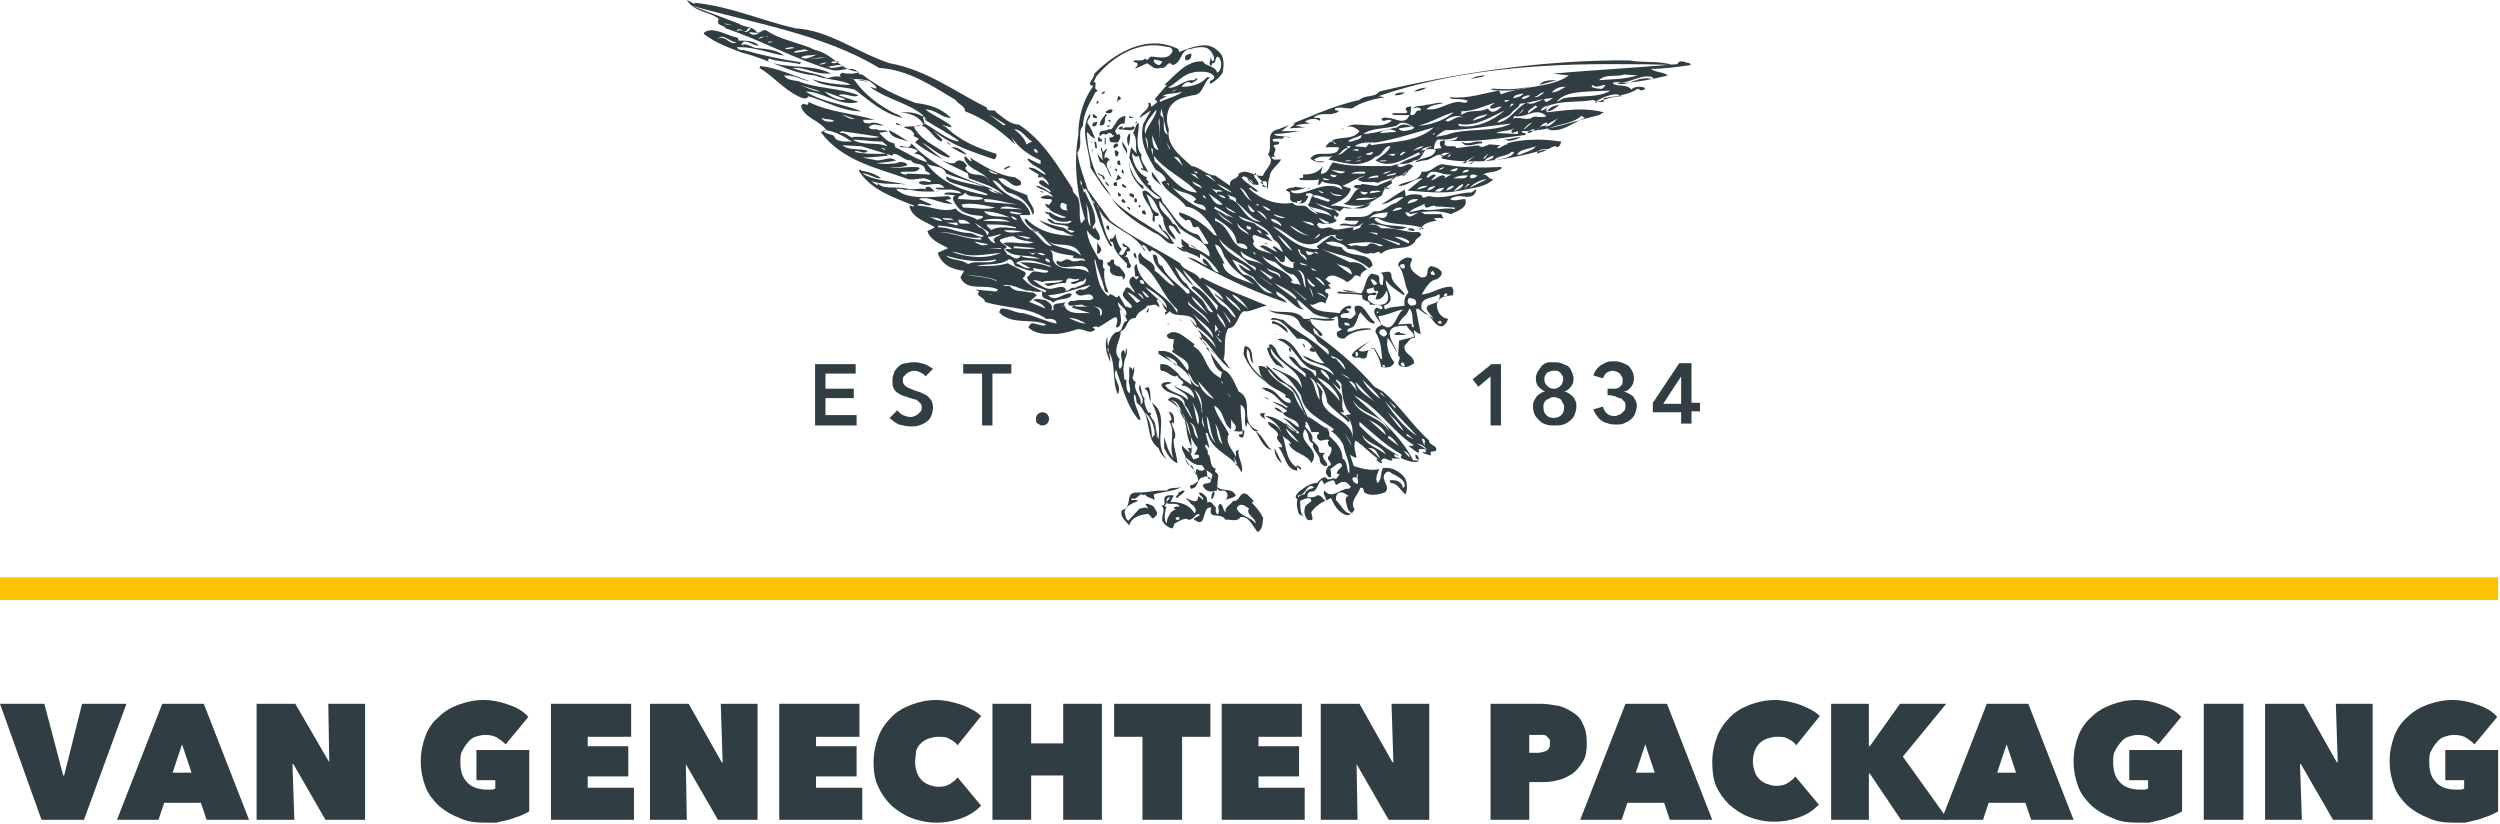 <?xml version="1.0" encoding="utf-8"?>
<!-- Generator: Adobe Illustrator 25.2.3, SVG Export Plug-In . SVG Version: 6.00 Build 0)  -->
<svg version="1.1" id="Layer_1" xmlns="http://www.w3.org/2000/svg" xmlns:xlink="http://www.w3.org/1999/xlink" x="0px" y="0px"
	 viewBox="0 0 265 87.3" style="enable-background:new 0 0 265 87.3;" xml:space="preserve">
<style type="text/css">
	.st0{fill:#FDC300;}
	.st1{fill:#303E43;}
</style>
<g>
	<rect y="61.2" class="st0" width="264.8" height="2.4"/>
</g>
<polygon class="st1" points="0,74.6 4.7,74.6 6.7,82.2 6.8,82.2 8.7,74.6 13.4,74.6 8.9,86.9 4.4,86.9 "/>
<path class="st1" d="M19.3,78.9l-1,3h2L19.3,78.9z M17.2,74.6h4.4l4.8,12.3h-4.5l-0.6-1.8h-3.9l-0.6,1.8h-4.4L17.2,74.6z"/>
<polygon class="st1" points="27.2,74.6 31.3,74.6 34.9,80.8 34.9,80.8 34.8,74.6 38.7,74.6 38.7,86.9 34.5,86.9 31.1,81 31,81 
	31.2,86.9 27.2,86.9 "/>
<path class="st1" d="M51.4,87.2c-1,0-1.9-0.1-2.7-0.5c-0.8-0.3-1.5-0.7-2.2-1.3c-0.6-0.6-1.1-1.2-1.4-2c-0.3-0.8-0.5-1.7-0.5-2.7
	c0-1,0.2-1.9,0.5-2.7c0.3-0.8,0.8-1.5,1.4-2c0.6-0.6,1.3-1,2.1-1.3c0.8-0.3,1.7-0.5,2.6-0.5c1,0,1.9,0.2,2.7,0.5
	c0.9,0.3,1.6,0.7,2.1,1.3l-2.4,2.9c-0.3-0.3-0.6-0.5-0.9-0.7c-0.3-0.2-0.8-0.3-1.3-0.3c-0.3,0-0.7,0.1-1,0.2
	c-0.3,0.1-0.6,0.3-0.8,0.6c-0.2,0.2-0.4,0.5-0.6,0.9c-0.2,0.3-0.2,0.7-0.2,1.2c0,0.9,0.2,1.6,0.7,2.1c0.4,0.5,1.2,0.8,2.1,0.8
	c0.2,0,0.4,0,0.5,0c0.2,0,0.3-0.1,0.4-0.1v-0.9h-2v-3.2h5.6V86c-0.3,0.2-0.6,0.3-1,0.5c-0.4,0.1-0.8,0.3-1.2,0.4s-0.9,0.2-1.3,0.3
	C52.4,87.2,51.9,87.2,51.4,87.2"/>
<polygon class="st1" points="58.4,74.6 66.9,74.6 66.9,78.1 62.3,78.1 62.3,79.1 66.6,79.1 66.6,82.3 62.3,82.3 62.3,83.5 
	67.2,83.5 67.2,86.9 58.4,86.9 "/>
<polygon class="st1" points="68.9,74.6 73,74.6 76.5,80.8 76.6,80.8 76.4,74.6 80.3,74.6 80.3,86.9 76.1,86.9 72.7,81 72.7,81 
	72.8,86.9 68.9,86.9 "/>
<polygon class="st1" points="82.6,74.6 91.1,74.6 91.1,78.1 86.5,78.1 86.5,79.1 90.8,79.1 90.8,82.3 86.5,82.3 86.5,83.5 
	91.4,83.5 91.4,86.9 82.6,86.9 "/>
<path class="st1" d="M92.6,80.8c0-1,0.2-1.9,0.5-2.7c0.3-0.8,0.8-1.5,1.4-2.1c0.6-0.6,1.3-1,2.1-1.3c0.8-0.3,1.7-0.5,2.6-0.5
	c0.9,0,1.8,0.2,2.7,0.5c0.8,0.3,1.6,0.7,2.1,1.2l-2.5,3.1c-0.2-0.3-0.5-0.5-0.9-0.7c-0.3-0.2-0.7-0.2-1.2-0.2c-0.3,0-0.7,0.1-1,0.2
	c-0.3,0.1-0.6,0.3-0.8,0.5c-0.2,0.2-0.4,0.5-0.5,0.8C97.1,80,97,80.4,97,80.8c0,0.4,0.1,0.8,0.2,1.1c0.1,0.3,0.3,0.6,0.5,0.8
	c0.2,0.2,0.5,0.4,0.8,0.5c0.3,0.1,0.6,0.2,1,0.2c0.5,0,0.9-0.1,1.2-0.3c0.3-0.2,0.6-0.4,0.8-0.7l2.5,3c-0.6,0.6-1.2,1-2,1.3
	c-0.8,0.3-1.7,0.5-2.8,0.5c-0.9,0-1.8-0.2-2.6-0.5c-0.8-0.3-1.5-0.8-2.1-1.3c-0.6-0.6-1.1-1.3-1.4-2C92.7,82.6,92.6,81.7,92.6,80.8"
	/>
<polygon class="st1" points="112.7,82.2 109.3,82.2 109.3,86.9 105.2,86.9 105.2,74.6 109.3,74.6 109.3,78.8 112.7,78.8 112.7,74.6 
	116.8,74.6 116.8,86.9 112.7,86.9 "/>
<polygon class="st1" points="125.3,86.9 121.1,86.9 121.1,78.1 118.1,78.1 118.1,74.6 128.3,74.6 128.3,78.1 125.3,78.1 "/>
<polygon class="st1" points="129.5,74.6 138,74.6 138,78.1 133.4,78.1 133.4,79.1 137.7,79.1 137.7,82.3 133.4,82.3 133.4,83.5 
	138.3,83.5 138.3,86.9 129.5,86.9 "/>
<polygon class="st1" points="140,74.6 144.1,74.6 147.6,80.8 147.7,80.8 147.5,74.6 151.5,74.6 151.5,86.9 147.2,86.9 143.8,81 
	143.8,81 143.9,86.9 140,86.9 "/>
<path class="st1" d="M162.1,77.8v2h0.9c0.3,0,0.6-0.1,0.9-0.2c0.3-0.2,0.4-0.4,0.4-0.8c0-0.2,0-0.4-0.1-0.5
	c-0.1-0.1-0.2-0.2-0.3-0.3c-0.1-0.1-0.3-0.1-0.4-0.1c-0.2,0-0.3,0-0.5,0H162.1z M162.1,82.9v4H158V74.6h5.3c0.6,0,1.2,0.1,1.8,0.2
	c0.6,0.1,1.1,0.4,1.6,0.7c0.5,0.3,0.9,0.7,1.1,1.3c0.3,0.5,0.4,1.2,0.4,2c0,0.8-0.1,1.4-0.4,1.9c-0.3,0.5-0.7,1-1.1,1.3
	c-0.5,0.3-1,0.6-1.6,0.7c-0.6,0.2-1.2,0.2-1.9,0.2H162.1z"/>
<path class="st1" d="M174.4,78.9l-1,3h2L174.4,78.9z M172.3,74.6h4.4l4.8,12.3H177l-0.6-1.8h-3.9l-0.6,1.8h-4.4L172.3,74.6z"/>
<path class="st1" d="M181.5,80.8c0-1,0.2-1.9,0.5-2.7c0.3-0.8,0.8-1.5,1.4-2.1c0.6-0.6,1.3-1,2.1-1.3c0.8-0.3,1.7-0.5,2.6-0.5
	c0.9,0,1.8,0.2,2.7,0.5c0.8,0.3,1.6,0.7,2.1,1.2l-2.5,3.1c-0.2-0.3-0.5-0.5-0.9-0.7c-0.3-0.2-0.7-0.2-1.2-0.2c-0.3,0-0.7,0.1-1,0.2
	c-0.3,0.1-0.6,0.3-0.8,0.5c-0.2,0.2-0.4,0.5-0.5,0.8c-0.1,0.3-0.2,0.7-0.2,1.1c0,0.4,0.1,0.8,0.2,1.1c0.1,0.3,0.3,0.6,0.5,0.8
	c0.2,0.2,0.5,0.4,0.8,0.5c0.3,0.1,0.6,0.2,1,0.2c0.5,0,0.9-0.1,1.2-0.3c0.3-0.2,0.6-0.4,0.8-0.7l2.5,3c-0.6,0.6-1.2,1-2,1.3
	c-0.8,0.3-1.7,0.5-2.8,0.5c-0.9,0-1.8-0.2-2.6-0.5c-0.8-0.3-1.5-0.8-2.1-1.3c-0.6-0.6-1.1-1.3-1.4-2S181.5,81.7,181.5,80.8"/>
<polygon class="st1" points="198.2,82 198.1,82 198.1,86.9 194.1,86.9 194.1,74.6 198.1,74.6 198.1,79.1 198.2,79.1 201.4,74.6 
	206.3,74.6 201.7,80.2 206.5,86.9 201.5,86.9 "/>
<path class="st1" d="M212.7,78.9l-1,3h2L212.7,78.9z M210.6,74.6h4.4l4.8,12.3h-4.5l-0.6-1.8h-3.9l-0.6,1.8h-4.4L210.6,74.6z"/>
<path class="st1" d="M226.6,87.2c-1,0-1.9-0.1-2.7-0.5c-0.8-0.3-1.5-0.7-2.2-1.3c-0.6-0.6-1.1-1.2-1.4-2c-0.3-0.8-0.5-1.7-0.5-2.7
	c0-1,0.2-1.9,0.5-2.7c0.3-0.8,0.8-1.5,1.4-2c0.6-0.6,1.3-1,2.1-1.3c0.8-0.3,1.7-0.5,2.6-0.5c1,0,1.9,0.2,2.7,0.5
	c0.9,0.3,1.6,0.7,2.1,1.3l-2.4,2.9c-0.3-0.3-0.6-0.5-0.9-0.7c-0.3-0.2-0.8-0.3-1.3-0.3c-0.3,0-0.7,0.1-1,0.2
	c-0.3,0.1-0.6,0.3-0.8,0.6c-0.2,0.2-0.4,0.5-0.6,0.9c-0.2,0.3-0.2,0.7-0.2,1.2c0,0.9,0.2,1.6,0.7,2.1c0.4,0.5,1.2,0.8,2.1,0.8
	c0.2,0,0.4,0,0.5,0c0.2,0,0.3-0.1,0.4-0.1v-0.9h-2v-3.2h5.6V86c-0.3,0.2-0.6,0.3-1,0.5c-0.4,0.1-0.8,0.3-1.2,0.4s-0.9,0.2-1.3,0.3
	C227.5,87.2,227.1,87.2,226.6,87.2"/>
<rect x="233.6" y="74.6" class="st1" width="4.2" height="12.3"/>
<polygon class="st1" points="240.1,74.6 244.2,74.6 247.7,80.8 247.8,80.8 247.6,74.6 251.5,74.6 251.5,86.9 247.3,86.9 243.9,81 
	243.8,81 244,86.9 240.1,86.9 "/>
<path class="st1" d="M260.1,87.2c-1,0-1.9-0.1-2.7-0.5c-0.8-0.3-1.5-0.7-2.2-1.3c-0.6-0.6-1.1-1.2-1.4-2c-0.3-0.8-0.5-1.7-0.5-2.7
	c0-1,0.2-1.9,0.5-2.7c0.3-0.8,0.8-1.5,1.4-2c0.6-0.6,1.3-1,2.1-1.3c0.8-0.3,1.7-0.5,2.6-0.5c1,0,1.9,0.2,2.7,0.5
	c0.9,0.3,1.6,0.7,2.1,1.3l-2.4,2.9c-0.3-0.3-0.6-0.5-0.9-0.7c-0.3-0.2-0.8-0.3-1.3-0.3c-0.3,0-0.7,0.1-1,0.2
	c-0.3,0.1-0.6,0.3-0.8,0.6c-0.2,0.2-0.4,0.5-0.6,0.9c-0.2,0.3-0.2,0.7-0.2,1.2c0,0.9,0.2,1.6,0.7,2.1c0.4,0.5,1.2,0.8,2.1,0.8
	c0.2,0,0.4,0,0.5,0c0.2,0,0.3-0.1,0.4-0.1v-0.9h-2v-3.2h5.6V86c-0.3,0.2-0.6,0.3-1,0.5c-0.4,0.1-0.8,0.3-1.2,0.4s-0.9,0.2-1.3,0.3
	C261,87.2,260.5,87.2,260.1,87.2"/>
<polygon class="st1" points="86.4,38.6 90.7,38.6 90.7,39.6 87.5,39.6 87.5,41.2 90.5,41.2 90.5,42.2 87.5,42.2 87.5,44 90.8,44 
	90.8,45.1 86.4,45.1 "/>
<path class="st1" d="M98.1,39.9c-0.1-0.2-0.3-0.3-0.5-0.4c-0.2-0.1-0.4-0.2-0.7-0.2c-0.1,0-0.3,0-0.4,0.1c-0.1,0-0.3,0.1-0.4,0.2
	c-0.1,0.1-0.2,0.2-0.3,0.3c-0.1,0.1-0.1,0.2-0.1,0.4c0,0.1,0,0.3,0.1,0.4c0.1,0.1,0.1,0.2,0.3,0.3c0.1,0.1,0.2,0.1,0.4,0.2
	c0.2,0.1,0.3,0.1,0.5,0.2c0.2,0.1,0.4,0.1,0.6,0.2c0.2,0.1,0.4,0.2,0.6,0.3c0.2,0.1,0.3,0.3,0.5,0.5c0.1,0.2,0.2,0.5,0.2,0.8
	c0,0.3-0.1,0.7-0.2,0.9c-0.1,0.3-0.3,0.5-0.5,0.6c-0.2,0.2-0.5,0.3-0.8,0.4c-0.3,0.1-0.6,0.1-0.9,0.1c-0.4,0-0.8-0.1-1.2-0.2
	c-0.4-0.2-0.7-0.4-1-0.7l0.8-0.8c0.2,0.2,0.4,0.4,0.6,0.5c0.3,0.1,0.5,0.2,0.8,0.2c0.1,0,0.3,0,0.4-0.1c0.1,0,0.3-0.1,0.4-0.2
	c0.1-0.1,0.2-0.2,0.3-0.3c0.1-0.1,0.1-0.3,0.1-0.4c0-0.2,0-0.3-0.1-0.4c-0.1-0.1-0.2-0.2-0.3-0.3c-0.1-0.1-0.3-0.2-0.5-0.2
	c-0.2-0.1-0.4-0.1-0.6-0.2c-0.2-0.1-0.4-0.1-0.6-0.2c-0.2-0.1-0.4-0.2-0.5-0.3c-0.2-0.1-0.3-0.3-0.4-0.5c-0.1-0.2-0.1-0.5-0.1-0.8
	c0-0.3,0.1-0.6,0.2-0.9c0.1-0.2,0.3-0.4,0.5-0.6c0.2-0.2,0.5-0.3,0.8-0.3c0.3-0.1,0.6-0.1,0.9-0.1c0.3,0,0.7,0.1,1,0.2
	c0.3,0.1,0.6,0.3,0.9,0.5L98.1,39.9z"/>
<polygon class="st1" points="104.1,39.6 102.1,39.6 102.1,38.6 107.2,38.6 107.2,39.6 105.2,39.6 105.2,45.1 104.1,45.1 "/>
<path class="st1" d="M109.8,44.4c0-0.2,0.1-0.4,0.2-0.5c0.1-0.1,0.3-0.2,0.5-0.2c0.2,0,0.4,0.1,0.5,0.2c0.1,0.1,0.2,0.3,0.2,0.5
	c0,0.2-0.1,0.4-0.2,0.5c-0.1,0.1-0.3,0.2-0.5,0.2c-0.1,0-0.2,0-0.3-0.1c-0.1,0-0.2-0.1-0.2-0.1c-0.1-0.1-0.1-0.1-0.2-0.2
	C109.9,44.6,109.8,44.5,109.8,44.4"/>
<polygon class="st1" points="158,39.9 156.7,41 156.1,40.2 158.1,38.6 159.1,38.6 159.1,45.1 158,45.1 "/>
<path class="st1" d="M164.7,39.3c-0.3,0-0.5,0.1-0.7,0.2c-0.2,0.2-0.3,0.4-0.3,0.7c0,0.3,0.1,0.5,0.3,0.7c0.2,0.2,0.4,0.3,0.7,0.3
	c0.1,0,0.3,0,0.4-0.1c0.1,0,0.2-0.1,0.3-0.2c0.1-0.1,0.2-0.2,0.2-0.3c0-0.1,0.1-0.2,0.1-0.4c0-0.1,0-0.3-0.1-0.4
	c-0.1-0.1-0.1-0.2-0.2-0.3c-0.1-0.1-0.2-0.1-0.3-0.2C165,39.3,164.9,39.3,164.7,39.3 M164.7,42.1c-0.2,0-0.3,0-0.4,0.1
	c-0.1,0.1-0.3,0.1-0.4,0.2c-0.1,0.1-0.2,0.2-0.2,0.3c-0.1,0.1-0.1,0.3-0.1,0.5c0,0.3,0.1,0.6,0.3,0.8c0.2,0.2,0.5,0.3,0.8,0.3
	c0.3,0,0.6-0.1,0.8-0.3c0.2-0.2,0.3-0.5,0.3-0.8c0-0.2,0-0.3-0.1-0.4c-0.1-0.1-0.1-0.3-0.2-0.4c-0.1-0.1-0.2-0.2-0.4-0.2
	C165,42.1,164.9,42.1,164.7,42.1 M164.7,38.4c0.3,0,0.5,0,0.8,0.1c0.2,0.1,0.5,0.2,0.7,0.3c0.2,0.2,0.3,0.3,0.4,0.6
	c0.1,0.2,0.2,0.5,0.2,0.7c0,0.4-0.1,0.7-0.3,0.9c-0.2,0.3-0.4,0.4-0.7,0.5v0c0.2,0,0.3,0.1,0.5,0.2c0.1,0.1,0.3,0.2,0.4,0.3
	c0.1,0.1,0.2,0.3,0.3,0.5c0.1,0.2,0.1,0.4,0.1,0.6c0,0.3-0.1,0.6-0.2,0.9c-0.1,0.2-0.3,0.5-0.5,0.6c-0.2,0.2-0.4,0.3-0.7,0.4
	c-0.3,0.1-0.6,0.1-0.9,0.1c-0.3,0-0.6,0-0.9-0.1c-0.3-0.1-0.5-0.2-0.7-0.4c-0.2-0.2-0.4-0.4-0.5-0.6c-0.1-0.2-0.2-0.5-0.2-0.9
	c0-0.2,0-0.4,0.1-0.6c0.1-0.2,0.2-0.3,0.3-0.5c0.1-0.1,0.2-0.2,0.4-0.3c0.1-0.1,0.3-0.2,0.5-0.2v0c-0.3-0.1-0.5-0.3-0.7-0.5
	c-0.2-0.2-0.3-0.5-0.3-0.9c0-0.3,0.1-0.5,0.2-0.7c0.1-0.2,0.3-0.4,0.4-0.6c0.2-0.2,0.4-0.3,0.7-0.4
	C164.2,38.4,164.5,38.4,164.7,38.4"/>
<path class="st1" d="M170.4,41.2h0.3c0.2,0,0.3,0,0.5,0c0.2,0,0.3-0.1,0.4-0.1c0.1-0.1,0.2-0.2,0.3-0.3c0.1-0.1,0.1-0.3,0.1-0.5
	c0-0.1,0-0.3-0.1-0.4c-0.1-0.1-0.1-0.2-0.2-0.3c-0.1-0.1-0.2-0.1-0.3-0.2c-0.1,0-0.3-0.1-0.4-0.1c-0.3,0-0.5,0.1-0.7,0.2
	c-0.2,0.2-0.3,0.4-0.4,0.6l-1-0.3c0.1-0.2,0.1-0.4,0.3-0.6c0.1-0.2,0.3-0.3,0.5-0.5c0.2-0.1,0.4-0.2,0.6-0.3
	c0.2-0.1,0.5-0.1,0.7-0.1c0.3,0,0.5,0,0.8,0.1c0.3,0.1,0.5,0.2,0.7,0.3c0.2,0.1,0.3,0.3,0.5,0.6c0.1,0.2,0.2,0.5,0.2,0.8
	c0,0.3-0.1,0.7-0.3,0.9c-0.2,0.3-0.5,0.5-0.8,0.5v0c0.4,0.1,0.7,0.3,1,0.5c0.2,0.3,0.4,0.6,0.4,1c0,0.3-0.1,0.6-0.2,0.9
	c-0.1,0.2-0.3,0.5-0.5,0.6c-0.2,0.2-0.5,0.3-0.7,0.4c-0.3,0.1-0.5,0.1-0.8,0.1c-0.3,0-0.5,0-0.8-0.1c-0.2-0.1-0.5-0.1-0.7-0.3
	c-0.2-0.1-0.4-0.3-0.5-0.5c-0.2-0.2-0.3-0.4-0.4-0.7l1-0.3c0.1,0.3,0.2,0.5,0.4,0.7c0.2,0.2,0.5,0.3,0.8,0.3c0.1,0,0.3,0,0.4-0.1
	c0.1,0,0.3-0.1,0.4-0.2c0.1-0.1,0.2-0.2,0.3-0.3c0.1-0.1,0.1-0.3,0.1-0.5c0-0.2,0-0.4-0.2-0.5c-0.1-0.1-0.2-0.3-0.4-0.3
	s-0.3-0.1-0.5-0.2c-0.2,0-0.4-0.1-0.5-0.1h-0.3V41.2z"/>
<path class="st1" d="M178.2,39.9L178.2,39.9l-1.9,2.9h1.9V39.9z M178.2,43.7h-3v-1l2.8-4.2h1.3v4.2h0.9v0.9h-0.9v1.3h-1.1V43.7z"/>
<path class="st1" d="M126.3,5.7L126.3,5.7c0,0.3-0.1,0.7-0.6,0.7h0C125.4,5.9,125.9,5.7,126.3,5.7"/>
<path class="st1" d="M157.4,8L157.4,8c-0.1,0.2-1,0.2-1.5,0.4C156.3,8.1,156.9,8,157.4,8"/>
<path class="st1" d="M91.2,8.5L91.2,8.5c0.3,0,0.6,0.1,0.9,0.2l-1.2-0.2C91,8.5,91.1,8.5,91.2,8.5"/>
<path class="st1" d="M165,8.5l-1.8,0.5C163.5,8.5,164.3,8.5,165,8.5"/>
<path class="st1" d="M158.2,9.4L158.2,9.4c1.6,0.1,3.1,0.1,4.6-0.4c-0.9,0.3-2,0.6-3.1,0.6h-0.4c-0.4,0-0.8,0-1.2-0.1V9.4z"/>
<path class="st1" d="M151.1,9.3h0.1c-0.3,0.2-0.8,0.4-1.3,0.4C150.1,9.5,150.7,9.3,151.1,9.3"/>
<path class="st1" d="M117.1,9.7L117.1,9.7c0.1,0.2-0.2,0.2-0.3,0.3C116.7,9.9,116.9,9.7,117.1,9.7"/>
<path class="st1" d="M148.9,9.8L148.9,9.8c-0.3,0.3-0.8,0.3-1.1,0.3c0.2-0.3,0.7-0.3,1-0.3H148.9z"/>
<path class="st1" d="M118.5,10.2L118.5,10.2c0.1,0,0.2,0,0.3,0.2c0.1,0.2-0.3,0.1-0.4,0.5L118.5,10.2L118.5,10.2z"/>
<path class="st1" d="M116.4,10.7L116.4,10.7c0.1,0.1,0,0.3-0.1,0.3C116.2,11,116.2,10.7,116.4,10.7"/>
<path class="st1" d="M95.4,11.2l-1.7-0.6L95.4,11.2z"/>
<path class="st1" d="M87.4,9.7L87.4,9.7c0.4,0.4,1.1,0.8,1.7,0.9h0.2c0.1,0,0.2,0,0.3-0.1L87.4,9.7z M84.8,9L84.8,9
	c0.6,0.2,1.4,0.7,2.2,0.7L84.8,9z M83.5,8h-0.2l-0.2,0c0.3,0.5,1,0.5,1.5,0.6c1.9,0.8,4.4,0.7,6.4,1.5c-0.4,0.3-1.1-0.1-1.7-0.1
	c-0.1,0-0.3,0-0.4,0.1l2.1,0.7c-1.9,0.6-3.7-1.1-5.6-1.1c1.7,1.1,3.9,1.3,5.9,2.1c-2.1,0-3.8-1.1-5.6-1.6c-0.2,0.4-0.7,0.2-1.1,0
	c-1.6-0.8-2.6-2.1-4.1-3L80.6,7c1.8,0.2,3.5,1,5.2,1.6C85,8.5,84.3,8,83.5,8"/>
<path class="st1" d="M117.5,12L117.5,12l-0.2,0l-0.1-0.1c0-0.1,0.3-0.3,0.5-0.3h0.1c0.1,0,0.2,0.1,0.1,0.2
	C117.8,12,117.7,12,117.5,12"/>
<path class="st1" d="M119.7,12.3l0.5,0.2l-0.2,0h-0.1C119.8,12.5,119.6,12.5,119.7,12.3"/>
<path class="st1" d="M115.8,12.1L115.8,12.1c0.2,0,0.4,0.2,0.5,0.3c0,0.2-0.3,0.1-0.4,0.1L115.8,12.1z"/>
<path class="st1" d="M76.6,3.9h-0.1c-0.1,0-0.3,0.1-0.4,0.2c0.1,0,0.2-0.1,0.3-0.1c0.7,0,1,0.8,1.7,0.5C77.6,4.5,77.1,4,76.6,3.9
	 M86.1,8.4L86.1,8.4c1.3,0.4,2.8,0.6,4.1,0.6c-1-0.6-2.6-0.5-3.8-1c-2.6-0.2-5.1-1.8-7.7-2.4c-1.3-0.5-2.8-1-4.1-2
	c0-0.3,0.6-0.4,0.9-0.4c1,0.1,1.7,0.6,2.7,0.8l0.1,0.3c0.7,0,1.6,0,2.1,0.5c-0.5,0.2-1.6-1-1.8,0c0.1,0,0.2-0.1,0.3-0.1
	c0.5,0,0.9,0.4,1.4,0.4c1,0.1,2.1,0.2,2.8,0.8C81.8,5.7,80,5,78.5,5l-0.4,0c0.1,0.2,0.3,0.3,0.5,0.3h0.1l0.1,0c2.2,0.6,4,1,6.1,1.3
	l-0.1,0.2c-1.2-0.3-2.2-0.2-3.3-0.6l-0.1,0.2l0.2,0.2c2.2,0.7,4.6,0.2,6.5,1.2l-0.3,0h-0.3c-1,0-1.9-0.5-2.9-0.6h-0.3l-0.3,0
	c1.2,0.5,2.5,0.5,3.7,1.1c0.3-0.1,0.6-0.2,0.9-0.2c0.7,0,1.3,0.2,1.9,0.3c1.1,1.6,2.7,2.8,4.3,3.6c0.4,0.1,0.6,0.3,0.9,0.5
	c-2-0.4-3.5-1.8-5.1-3C89.2,9.1,87.4,9.3,86.1,8.4"/>
<path class="st1" d="M117.6,12.7L117.6,12.7c0,0,0.1,0,0.1,0.1c0.1,0,0,0,0,0.1h-0.1C117.4,12.8,117.5,12.7,117.6,12.7"/>
<polygon class="st1" points="120.3,13.1 120.5,13 120.5,12.8 "/>
<polygon class="st1" points="95,13.2 95.6,13.3 95,13 "/>
<path class="st1" d="M116.3,12.9L116.3,12.9c0,0.1,0,0.5-0.4,0.5c-0.2,0-0.1-0.3,0-0.4L116.3,12.9z"/>
<path class="st1" d="M117.2,12.1L117.2,12.1c0.1,0,0.1,0.1,0.2,0.1c-0.6,0.3,0.1,1.1-0.8,1.1C116.5,12.9,116.9,12.5,117.2,12.1
	L117.2,12.1z"/>
<path class="st1" d="M117.6,13.3L117.6,13.3c0.1,0.2-0.2,0.1-0.2,0.2v-0.2H117.6z"/>
<polygon class="st1" points="94.2,13.8 94.2,13.8 94.2,13.7 "/>
<path class="st1" d="M119,13.4v0.3c0.1-0.2,0.3-0.2,0.4-0.2h0.1l0.2,0h0.1c0.1,0,0.2,0,0.2-0.1h0.2c0.2,0.3-0.2,0.4-0.5,0.4
	l-1.1-0.1C118.5,13.5,118.8,13.4,119,13.4"/>
<path class="st1" d="M116.4,14.5L116.4,14.5c0.1,0,0.2,0.2,0.4,0.3V15h-0.4L116.4,14.5L116.4,14.5z"/>
<path class="st1" d="M117.5,13.7l0.3,0c0.6-0.6,0.5-1.2,1.4-1.4h0.1l-0.1,0.8l-0.2,0c-0.4,0-0.6,0.5-0.8,0.8l0.2,0.4l0.2-0.1
	c0.3,0.2,0.1,0.6-0.1,0.9l-0.2,0h-0.2c-0.3,0-0.5,0-0.5-0.4v-0.1l0.4-0.1c0,0,0-0.1,0.1-0.1l-0.1-0.1c0,0-0.1,0-0.1,0.1
	c0-0.2-0.1-0.3-0.3-0.3c-0.1,0-0.3,0.1-0.4,0.2c-0.1-0.1-0.1-0.1-0.2-0.1c-0.2,0-0.4,0.2-0.4,0.3C116.3,13.6,117.2,14,117.5,13.7"/>
<path class="st1" d="M94.2,13.8L94.2,13.8c0.8,0.3,1.5,0.9,2.3,1.3C95.8,14.7,94.5,14.8,94.2,13.8"/>
<path class="st1" d="M115.7,15L115.7,15c0.2,0,0,0.1,0,0.2V15L115.7,15z"/>
<rect x="117.1" y="14.6" class="st1" width="0.1" height="0.7"/>
<path class="st1" d="M100.3,15L100.3,15c0.1,0.1,0.4,0.1,0.4,0.4L100.3,15z"/>
<path class="st1" d="M119.8,14.1L119.8,14.1c0,0.4,0,0.9-0.2,1.4C119.5,15,119.3,14.5,119.8,14.1"/>
<polygon class="st1" points="160,15.6 159.9,15.6 160,15.6 "/>
<path class="st1" d="M159.9,15.6L159.9,15.6C159.9,15.6,159.9,15.6,159.9,15.6C159.9,15.6,159.9,15.6,159.9,15.6"/>
<path class="st1" d="M116,15L116,15c0.3,0,0.2,0.4,0.3,0.7h-0.2L116,15z"/>
<path class="st1" d="M118.3,15.2L118.3,15.2c0.1,0,0.1,0,0.2,0.1c0.1,0.3-0.2,0.2-0.3,0.4C117.9,15.7,118,15.3,118.3,15.2"/>
<polygon class="st1" points="115.8,16.2 115.8,15.9 115.7,15.8 "/>
<path class="st1" d="M119,15L119,15c0.1,0.4,0.7,0.8,0.4,1.3C119.4,15.9,118.8,15.5,119,15"/>
<path class="st1" d="M101,15.6L101,15.6c0.6,0,1.2,0.5,1.5,0.8c-0.6-0.1-1.2-0.6-1.7-0.8L101,15.6z"/>
<path class="st1" d="M118.2,15.9L118.2,15.9c0.2,0.1,0.3,0.1,0.4,0.3c-0.1,0.1-0.1,0.4-0.2,0.4C118.2,16.6,118.1,16.1,118.2,15.9"/>
<path class="st1" d="M118.6,17L118.6,17c0.2,0,0.1,0.3,0.2,0.5l-0.1,0C118.4,17.5,118.3,17.1,118.6,17L118.6,17z"/>
<polygon class="st1" points="117.7,17.8 117.8,17.7 117.7,17.6 "/>
<path class="st1" d="M107,17.6l0.1,0c0,0.2-0.4,0.2-0.6,0.4C106.3,17.8,106.7,17.7,107,17.6L107,17.6z"/>
<polygon class="st1" points="118.1,17.9 118.4,18.2 118.4,17.9 "/>
<path class="st1" d="M119,17.9L119,17.9c0,0.2,0.2,0.3,0.1,0.5C118.9,18.4,118.8,18.1,119,17.9"/>
<path class="st1" d="M110.1,18.5L110.1,18.5c0.2,0,0.2,0.2,0.4,0.3h-0.5L110.1,18.5z"/>
<path class="st1" d="M116.4,18.3L116.4,18.3c0.3,0.4,0.7,0.1,0.7,0.7h-0.2C117,18.5,116.3,18.7,116.4,18.3"/>
<path class="st1" d="M116.3,16.3l0.6,0.7c-0.1-0.4,0-0.8-0.2-1.1v-0.2h0.1l0.1,0.4c0.2,0,0.2-0.3,0.4-0.3l0.1,0
	c-0.2,0.2-0.4,0.7-0.3,1c0-0.1,0.1-0.1,0.2-0.1c0.1,0,0.2,0.1,0.3,0.2v0.2c-0.1-0.1-0.1-0.1-0.1-0.1c-0.1,0-0.1,0.3-0.2,0.3
	c0,0.6,0.5,1.1,0.5,1.5c-0.4-0.5-0.5-1.6-1.2-1.6L116.3,16.3z"/>
<path class="st1" d="M118.5,18.5l0.4,0.4c-0.2,0-0.3,0.2-0.5,0.2l-0.1,0L118.5,18.5z"/>
<path class="st1" d="M122.1,18.2L122.1,18.2c0.3,0.4,0.7,0.9,1,1.5C122.7,19.2,122,19,122.1,18.2"/>
<path class="st1" d="M118.3,19.3L118.3,19.3c0.1,0,0.1,0.1,0.1,0.2v0.2h-0.3C117.9,19.5,118.1,19.3,118.3,19.3L118.3,19.3z"/>
<path class="st1" d="M117.2,19.2l0.4,0.5C117.4,19.8,117.1,19.4,117.2,19.2"/>
<path class="st1" d="M119,19.5L119,19.5c0.2,0.1,0.3,0.2,0.4,0.3c0,0.1,0,0.1-0.1,0.1C119.1,19.9,118.8,19.7,119,19.5"/>
<path class="st1" d="M139,19.9l-0.5,0.2C138.6,20,138.8,19.9,139,19.9"/>
<path class="st1" d="M95.6,20l0.8,0.1h0C96,20.2,95.8,20.1,95.6,20"/>
<path class="st1" d="M119.7,17.2L119.7,17.2c0.1,0,0,0.4,0.1,0.6c0.3,0.7,0.7,1.6,1.4,1.9l0,0.4C120.4,19.4,119.7,18.4,119.7,17.2
	L119.7,17.2z"/>
<path class="st1" d="M123.1,19.7L123.1,19.7c0.1,0.1,0.2,0.3,0.3,0.5L123.1,19.7z"/>
<path class="st1" d="M99.6,20.2L99.6,20.2c-0.2,0.1-0.3,0.1-0.4,0.1L99.6,20.2z"/>
<path class="st1" d="M97.7,20L97.7,20c0.1,0,0.3,0,0.4,0.1l0-0.2c0.1-0.1,0.2-0.1,0.3-0.1c0.3,0,0.5,0.4,0.7,0.5l-1.1,0
	c-0.6,0-1.1-0.1-1.7-0.2C96.8,20.1,97.3,20,97.7,20"/>
<path class="st1" d="M110.1,20.2L110.1,20.2c0.2,0.1,0.4,0,0.5,0.2C110.4,20.5,110.3,20.2,110.1,20.2"/>
<path class="st1" d="M151.3,19.7h-0.1c-0.4,0-0.8,0.1-1,0.4C150.6,20,151.2,19.9,151.3,19.7 M157.6,19L157.6,19
	c-0.6,0-1.5,0.5-1.8,0.9L157.6,19z M155.8,19.5h-0.2l-0.4,0.5L155.8,19.5z M153.1,19.9L153.1,19.9c-0.3,0-0.8,0.1-1,0.4h0.2l0.1,0
	C152.7,20.4,152.9,20.1,153.1,19.9 M152.1,19.7L152.1,19.7c-0.3,0.1-0.7,0.1-0.8,0.5C151.6,20.1,152.1,20,152.1,19.7 M154.1,19.7
	L154.1,19.7c-0.3,0-0.6,0.1-0.8,0.5C153.7,20.1,154.1,19.9,154.1,19.7 M155.1,19.5L155.1,19.5c-0.4,0.1-0.8,0.5-1,0.8
	C154.5,20.1,155.1,19.9,155.1,19.5 M156.2,18.5L156.2,18.5c-0.2,0-0.3,0-0.4,0.2l0.1,0.2l0.1,0c0.2,0,0.5-0.1,0.6-0.3L156.2,18.5z
	 M155.5,18L155.5,18c-0.2,0-0.4,0.1-0.5,0.3c0.3,0,0.6-0.1,0.7-0.2C155.7,18,155.6,18,155.5,18 M154.5,17.8L154.5,17.8
	c-0.3,0.1-0.5,0.1-0.8,0.3C154.1,18.2,154.5,18.2,154.5,17.8 M153.1,17.7L153.1,17.7c-0.2,0.1-0.6,0.1-0.5,0.3
	C152.8,17.9,153,17.9,153.1,17.7 M150.7,18.2l0.3,0c0.8,0,1.1-0.7,1.9-0.8c2.1,0.4,4.1,0.4,6.2,0.3l0.1,0.1
	c-0.6,0.6-1.6,0.3-2.1,0.8l0.2-0.1c0.4,0,0.4,0.5,1,0.5c-0.9,0.9-2.3,0.9-3.5,1.2c-1.9,0.4-4,0.1-5.6,0l1.6-1.3
	c-0.9,0-1.6,0.8-2.4,0.8h-0.2C148.9,19.1,150.4,19.4,150.7,18.2 M154.4,18.9L154.4,18.9c0.5,0,1,0.1,1.2-0.3l-0.4,0
	c-0.5,0-1.1,0.2-1.4,0.5h0C153.9,18.9,154.1,18.9,154.4,18.9 M153,18.6L153,18.6c0.1,0,0.2,0.1,0.2,0.1l-0.1,0.2l0.9-0.5
	c-0.1,0.1-0.3,0.1-0.4,0.1h-0.1c-0.5,0-1.1-0.3-1.5-0.3h-0.1c-0.3,0-0.5,0.2-0.7,0.6c0.3,0.1,0.5-0.3,0.8-0.3c0.1,0,0.1,0,0.2,0.1
	l-0.5,0.5C152.1,19.1,152.6,18.5,153,18.6"/>
<path class="st1" d="M115.3,14l-0.1,0.1c0.1,1.6,0.4,3.1,1.1,4.5l1.5,2.2c-0.8-0.7-1.5-2-2.2-3c-0.1-1.9-1.2-4-0.1-5.7
	c0.3,0.3-0.4,0.6-0.2,1c0.3,0.3,0.6,1.2,0.8,1.6C115.6,14.5,115.5,14.3,115.3,14"/>
<path class="st1" d="M118.5,20.4L118.5,20.4c0.1,0,0.2,0.1,0.3,0.2v0.2C118.5,20.9,118.5,20.7,118.5,20.4"/>
<path class="st1" d="M119.9,20.5L119.9,20.5c0.1,0,0.3,0.1,0.3,0.2V21c-0.2-0.1-0.4-0.2-0.5-0.3C119.7,20.5,119.8,20.5,119.9,20.5"
	/>
<path class="st1" d="M120.3,21L120.3,21c0.2,0,0.3,0.3,0.2,0.4C120.2,21.6,120.2,21.2,120.3,21"/>
<path class="st1" d="M119,21.1L119,21.1c0.1,0,0.2,0.1,0.3,0.3v0.1l-0.1,0h0C119,21.5,118.7,21.3,119,21.1L119,21.1z"/>
<path class="st1" d="M120.7,21.7L120.7,21.7c0.1,0,0.2,0.1,0.2,0.2c-0.1,0.1-0.2,0.1-0.2,0.1L120.7,21.7z"/>
<path class="st1" d="M110.8,21.6L110.8,21.6c0.2,0,0.5,0.2,0.7,0.5C111.2,22.2,110.8,21.9,110.8,21.6"/>
<path class="st1" d="M119.5,21.9L119.5,21.9c0.2,0.1,0.3,0.1,0.3,0.3v0.1C119.7,22.2,119.4,22,119.5,21.9"/>
<path class="st1" d="M110.7,22.4l0.7,0.2c-0.1,0-0.2,0.1-0.3,0.1h-0.1C110.9,22.6,110.8,22.5,110.7,22.4"/>
<path class="st1" d="M121.3,22.3L121.3,22.3c0.1,0,0.1,0.2,0.2,0.4v0c-0.1,0.1-0.6,0-0.4-0.4L121.3,22.3z"/>
<path class="st1" d="M117.4,23.9L117.4,23.9c0.3,0,0.1,0.5,0.2,0.5C117.4,24.4,117.1,24.1,117.4,23.9"/>
<path class="st1" d="M149.5,24.2L149.5,24.2c0.3,0,0.5,0.1,0.4,0.3l-0.6-0.1v-0.2H149.5z"/>
<path class="st1" d="M150.5,24.2l0.2,0l0.1,0.1l0.1-0.1c-1.5-0.6-3.5-0.2-4.9-1.1c-0.2,0-0.3,0-0.3,0.2c0.8,0.8,2.3,0.5,3.4,0.8
	c-1,0.6-2.1-0.3-3.3-0.3c-0.1-0.1-0.2-0.1-0.3-0.1c-0.4,0-0.8,0.5-1.2,0.6c-0.3-0.4,0.2-0.5,0.2-0.7c-0.2,0.2-0.4,0.3-0.7,0.4h-0.3
	c-0.3,0-0.6-0.1-0.9-0.1c-0.1,0-0.2,0-0.3,0l-0.3,0c0.1-0.2,0.3-0.2,0.6-0.2c0.2,0,0.5,0.1,0.7,0.1h0.2c0.2,0,0.4-0.1,0.5-0.4
	l-0.6,0h-0.2c-0.2,0-0.5,0-0.7-0.1l0.2-0.3l0.5,0l0.7,0h0.2c0.5,0,1-0.1,1.5-0.6l0.2,0h0.2c0.7,0,1.2-0.7,2-0.9l0.8-0.6l-0.2,0
	c-0.5,0-1.1,0.4-1.5,0.6l-0.7,0.2c0.8-0.5,1.6-1.1,2.5-1.6l0.1,0.7c0.2-0.1,0.5-0.2,0.8-0.2c0.3,0,0.6,0,0.9,0.1
	c0.1,0.5,0.4,0.1,0.8,0.1l0.1,0c0.3,0.1,0.6,0.1,0.9,0.1c1.2,0,2.2-0.5,3.5-0.5l0.4-0.3c0,0,0.1,0,0.1,0c-0.2,0.9-0.9,0.8-1.6,0.7
	h-0.3c-0.3,0-0.6,0.1-0.9,0.3c0.4,0.3,1.1,0,1.6,0c0.4,0.9-0.9,1.3-1.5,1.6c-0.6-0.2-1.1-0.3-1.7-0.3c-0.9,0-1.8,0.1-2.6,0.3
	c-0.1-0.1-0.2-0.2-0.4-0.2l-0.1,0v0.1c0.4,0.8,0.9,0,1.5-0.1c0.1,0,0.3,0,0.5,0.2c0.4,0,0.9,0,1.3,0l0.5,0l0.2,0.5
	c-0.2-0.1-0.4-0.1-0.5-0.1c-0.2,0-0.4,0-0.5,0.1l0.3,0.2c-0.8,0.1-1.5,0.3-1.7,0.9l-0.2,0C150.6,24.5,150.3,24.2,150.5,24.2
	 M145.7,23L145.7,23c0.3,0,0.6,0.1,0.8,0.1h0.1c0.2,0,0.4-0.1,0.5-0.6c-0.8,0.1-1.8,0.1-2,0.8C145.2,23,145.5,23,145.7,23
	 M150.8,22.2L150.8,22.2c0.8,0.2,1.8-0.1,2.7-0.1c0.2,0,0.5,0,0.7,0.1v-0.2c-0.6,0-1.1-0.1-1.7-0.1l-0.3,0c-0.1-0.1-0.1-0.1-0.2-0.1
	c-0.3,0-0.6,0.2-0.7,0.2h-0.1c-0.1,0-0.2-0.1-0.2-0.4c-0.5,0.3-1.3,0.5-1.6,0.9L150.8,22.2z M150.1,21.1h0.1H150.1
	c-0.4,0-0.8,0.1-0.9,0.5c0.3-0.1,1-0.2,1.1-0.5H150.1z M148.4,22L148.4,22c-0.3,0-0.6,0.1-0.8,0.4c0.3-0.1,0.7-0.1,1-0.3
	C148.6,22,148.5,22,148.4,22 M147.3,23L147.3,23c0.4,0,0.7,0.6,1.1,0.1c0.5,0.3,1.1,0.3,1.7,0.3c0.4,0,0.9,0,1.3,0.1
	c-1.5,0-3,0.3-4.4-0.5C147.1,23.1,147.2,23,147.3,23"/>
<path class="st1" d="M125.4,25.1L125.4,25.1L125.4,25.1z"/>
<path class="st1" d="M117.8,21L117.8,21c1.8,1.9,4.2,2.9,6.1,4.4c-0.1-0.6-1-1-1.1-1.6l0.1,0c0.2,0,0.2,0.5,0.4,0.6
	c0.6,0.2,0.7,1,1.2,1.4c-0.8,0.3-1.3-0.9-2.1-1.1C120.7,23.7,119,22.7,117.8,21"/>
<polygon class="st1" points="134.3,25.9 134.3,25.8 133.9,25.8 "/>
<path class="st1" d="M124.7,26.1L124.7,26.1c0.3,0.2,0.8,0.2,1,0.6C125.4,26.7,124.9,26.4,124.7,26.1"/>
<path class="st1" d="M116.3,25.6L116.3,25.6c0,0.4,0.9,0.8,0.1,1.3h-0.1V25.6z"/>
<path class="st1" d="M120.2,26.8L120.2,26.8c0.3,0,0.2,0.4,0.3,0.6h0C120.3,27.4,120.1,27.1,120.2,26.8"/>
<path class="st1" d="M117.7,25.3l0.1,0c0.3,0,0.4-0.4,0.4-0.6c0.1,0.5,0.3,1.3,0.7,1.7l-0.3,0.5c0.6,0.5,0.6-0.5,0.9-0.6
	c-0.1-0.2-0.5,0-0.5-0.4c-0.1-0.1,0.1-0.1,0.1-0.1c0.2,0.3,0.7,0.3,0.7,0.8l-0.4,0.1c0.2,0.3-0.1,0.4-0.2,0.5l0.1,0
	c0.4,0,0.3,0.7,0.6,0.9c-0.1,0.2,0,0.3-0.2,0.3l-0.1,0c-0.4,0,0.1-0.4-0.3-0.6c-0.6-0.6-1.2-1.2-1.3-2
	C118,25.5,117.4,25.8,117.7,25.3"/>
<path class="st1" d="M117.4,27.8L117.4,27.8l0.1,0c0.2,0,0.2-0.3,0.4-0.3c0.1,0,0.1,0,0.2,0.1c-0.1,0.4,0.2,0.6,0.6,0.7
	c0.2,0.4,0.9,0.8,0.4,1.3H119v-0.3c-0.6,0-1.6-0.1-1.3-1C117.5,28.2,117.3,28,117.4,27.8"/>
<path class="st1" d="M141.5,30.6L141.5,30.6L141.5,30.6z"/>
<path class="st1" d="M142.3,30.7L144,31C143.5,31,142.6,31,142.3,30.7"/>
<path class="st1" d="M121.7,32.7L121.7,32.7c0.2,0,0,0.2,0,0.4h-0.2L121.7,32.7z"/>
<polygon class="st1" points="125,33.9 125.2,34 125.2,33.9 "/>
<polygon class="st1" points="123.7,34.3 123.9,34.4 123.9,34.3 "/>
<path class="st1" d="M134.9,34L134.9,34c0.6,0.2,1.6,0.6,1.6,1.3c-0.5-0.4-1-1-1.7-1L134.9,34z"/>
<polygon class="st1" points="135.2,35.4 135.3,35.5 135.3,35.4 "/>
<path class="st1" d="M148.4,35.3L148.4,35.3c0.3,0,0.7,0.2,0.7,0.2l-1.3,0c0.1-0.2,0.2-0.3,0.5-0.3H148.4z"/>
<path class="st1" d="M145.5,35.9l0.2-0.2L145.5,35.9z"/>
<polygon class="st1" points="138.3,36.9 138.3,36.6 138,36.4 "/>
<path class="st1" d="M145.3,37.1L145.3,37.1c-0.1,0-0.1,0-0.2,0.1L145.3,37.1z"/>
<path class="st1" d="M139,36.8L139,36.8c0.2,0,0.4,0.3,0.4,0.5c-0.2,0-0.5,0-0.6-0.2L139,36.8z"/>
<path class="st1" d="M136.7,36.9L136.7,36.9c0.2,0,0.1,0.3,0.1,0.5c-0.1-0.2-0.2-0.3-0.2-0.5L136.7,36.9z"/>
<polygon class="st1" points="136.8,37.6 136.9,37.6 136.8,37.5 "/>
<path class="st1" d="M145.5,35.9l-1.5,1.2c0.4,0.3,0.7,0.1,1.1,0c-0.3,0.3,0,1-0.7,0.9l-0.3-0.1h-0.1c-0.3,0-0.6,0.1-0.7-0.3
	C143.7,36.9,144.8,36.5,145.5,35.9 M143.7,37.3v0.4l0.1,0.1h0c0.1,0,0.1-0.1,0.1-0.1C144,37.6,144,37.3,143.7,37.3"/>
<path class="st1" d="M119.4,36.9L119.4,36.9c0.2,0.4-0.1,1.1-0.3,1.4L119.4,36.9z"/>
<path class="st1" d="M145.7,36.9l0.7,1.2l0.1-0.1c-0.1-0.9-0.1-1.9-0.7-2.8c0-0.3,0.2-0.6,0.6-0.7c-0.1-0.6-1.2-1.3-0.5-1.9l0.5,0.2
	c0.2-0.1,0.2-0.2,0-0.4c-0.1,0-0.2-0.1-0.4-0.1h-0.5l-0.3,0c0-0.6-0.9-0.2-0.8-1c-0.9-0.2-1.7-0.1-2.6-0.2v-0.2l2.5,0.2
	c0.5-0.7,0.4-1.7,1.1-2.1c0.1,0.1,0.7,0,0.8,0.4c0,0.4,0,0.7,0.2,0.8h0.2c-0.1-0.2,0.3-1.1-0.3-1.3v0h0.1c0.2,0,0.5-0.1,0.7-0.1
	c0.2,0,0.4,0.1,0.4,0.5c0.1,0.8,1,1.2,1.4,1.9l-0.1,0.1c-0.7-0.5-1.4-0.9-1.9-1.6c-0.1,1,1.3,2.2-0.2,2.7l0.1,0.4
	c0.6-0.3,1.5-0.3,2.1-0.4c-0.1-0.5,0-1,0.4-1.4c-0.5-0.9-0.4-2.1-1.1-2.9c0-0.4,0.6-0.7,0.9-0.8c0.2,0,0.8,0,0.5,0.4
	c-0.4,0.8,0.4,1.3,1,1.7c0.1,0,0.2,0,0.3,0c0.7-0.1,0.1-0.9,0.8-1.2c0.4,0.1,0.8,0.2,1.1,0.6c0.1,0.4-0.2,0.6-0.5,0.8
	c-0.8,0.1-1.2,1-1.6,1.6c1,0,1.9-0.8,3-0.8l0.2,0c0.2,0.3,0.2,0.6,0.1,0.9c-0.8,0.1-1.4,0.1-1.7,0.9c0,0.8,0.4,1.5,1.2,1.6
	c-0.1,0.3-0.3,0.7-0.7,0.8c-0.9-0.1-1-1.2-1.7-1.3l-0.8-0.6l-0.2,0.1l0.5,2.6c-0.2,0-0.5-0.2-0.7-0.4c-0.1,0.2,0.1,0.5,0.1,0.8
	l-0.1,0c-0.5,0-0.6,0.5-1,0.8c-0.2,1,1,1,1,1.9c-0.3,0.2-0.6,0.4-0.9,0.4h-0.3c-0.1,0-0.2-0.1-0.3-0.1c-0.5-0.4,0.3-0.8-0.2-1.1
	l0.1-1.6l1.6-0.4c0-0.5-0.6-0.7-0.8-1.2c-0.5,0.1-1.8-0.1-1.8,0.9c0.1,0.8,0.6,1.3,0.8,2c-0.3-0.5-0.6-1.1-1-1.6
	c-0.2,0.8,0.1,1.9,0.7,2.6c-0.2,0.6-0.9,0.6-1.4,0.5c-0.1-0.8-0.5-1.4-0.8-2c-0.1,0-0.2,0-0.2,0h-0.1C145.4,37,145.6,37,145.7,36.9
	 M146,30.1L146,30.1l0.1,0.2C146.1,30.2,146,30.2,146,30.1c-0.1-0.2-0.4-0.5-0.6-0.5l-0.1,0c0,0.2,0.2,0.4,0.3,0.6
	C145.7,30.3,145.9,30.1,146,30.1 M146,30.8L146,30.8c-0.3,0.2-0.4-0.1-0.4-0.4c-0.1,0.3-0.9,0-0.7,0.6c0.1,0,0.1,0.1,0.2,0.1h0.2
	c0.1,0,0.3-0.1,0.4-0.1c0.1,0,0.1,0,0.2,0.1l0,0.1c-0.2,0.2-0.5,0-0.7,0.1c-0.1,0-0.2,0.1-0.2,0.2c0,0.1,0,0.3,0.1,0.4
	c0.4,0.3,0.6,0.4,1,0.4c0.1,0,0.2,0,0.4,0c0.8-0.2,0.7-0.8,0.5-1.5c-0.2,0.4-0.6,1.1-1.2,0.9l0.2-0.6l0.1-0.1l0,0L146,30.8z
	 M148.7,28L148.7,28c-0.2,0-0.3,0.1-0.3,0.2c0,0.1,0.3,0.4,0.5,0.2l0-0.2C148.9,28,148.8,28,148.7,28 M151.9,28.7L151.9,28.7
	c-0.2,0.1-0.3,0.2-0.2,0.4c0.1,0,0.3,0.1,0.4,0C152.1,28.9,151.9,28.8,151.9,28.7 M148.8,28.8L148.8,28.8c0.7,0.2,0.7,1.5,1.3,1.4
	c0.1,0,0.4-0.1,0.6-0.3l0.3-0.3c0,0.5-0.7,0.8-1.1,1.4h-0.4L148.8,28.8z M153.3,31.1L153.3,31.1c-0.2,0-0.4,0.3-0.1,0.4
	C153.4,31.4,153.5,31.1,153.3,31.1L153.3,31.1z M149.4,31.6h-0.1l-0.1,0.4c0.1,0.2,0.2,0.4,0.5,0.4c0.2-0.1,0.5,0,0.4-0.4
	C150.1,31.7,149.7,31.6,149.4,31.6 M148.8,32.8L148.8,32.8c-0.9,0.1-1.9,0.7-2.7,0.7l0.3,0.9c0.2,0.1,0.4,0.2,0.6,0.3h0.2
	C148,34.5,148.1,33.1,148.8,32.8 M146,33L146,33l-0.1,0.2c0,0,0.3,0,0.2-0.1C146.1,33.1,146.1,33,146,33 M152.5,31.2L152.5,31.2
	c-0.6,0.5-2.1,0.2-1.8,1.6c0.5,0.5,1,0.8,1.3,1l-0.5-0.6c-0.9-1.1,0.7-0.8,1-1.4C152.6,31.6,152.7,31.2,152.5,31.2 M149.4,32.7
	L149.4,32.7c-0.4,1-0.6,0.6-1.2,1.7l1.3-0.1c0.2,0.1,0.2,0.2,0.1,0.3l0.3,0.1C149.6,34,149.9,33.2,149.4,32.7 M152.7,34l-0.3,0.1
	l0.1,0.2l0.1,0l0.2,0C152.8,34.3,152.8,34.1,152.7,34 M146.6,34.9L146.6,34.9c-0.2,0-0.4,0.1-0.4,0.4c0.1,0.2,0.3,0.3,0.5,0.4
	c0.1-0.1,0.4-0.2,0.3-0.4C146.9,35,146.8,34.9,146.6,34.9 M148.7,38.4l-0.2,0.1c-0.1,0.2,0.3,0.5,0.4,0.3
	C148.9,38.6,148.8,38.5,148.7,38.4 M146.6,38.7h-0.1l0.2,0.3c0.1-0.1,0.1-0.2,0.1-0.2C146.8,38.7,146.7,38.7,146.6,38.7"/>
<path class="st1" d="M120.1,38.9L120.1,38.9c0.3,0.3,0,0.7,0,1.1C119.7,39.7,120.2,39.2,120.1,38.9"/>
<path class="st1" d="M132.2,37L132.2,37c-0.3,1.2,0.8,2.5,2,3.3l-0.1,0.1c-1.1-0.7-1.9-1.8-2.3-2.9c0.1-0.3,0-0.9,0.3-0.8l0.2,0.1
	c0.6,0.4,0.3,1.2,0.6,1.7C132.3,38.2,132.7,37.4,132.2,37"/>
<path class="st1" d="M120.7,41.7l0.1-0.3L120.7,41.7z"/>
<path class="st1" d="M134,41.1L134,41.1c0.6,0,1.4,0.5,1.7,1.2c-0.7-0.7-1.4-0.8-2-1.2L134,41.1z"/>
<path class="st1" d="M121.7,41L121.7,41c0.3,0.3,0.2,1.1,0.3,1.5c-0.3-0.1-0.1-1.1-0.7-1.3L121.7,41z"/>
<path class="st1" d="M134,42.1L134,42.1c0.4,0,0.6,0.5,1,0.5c0.4,0.1,0.7,0.2,0.8,0.5l-2-1.1C133.9,42.1,134,42.1,134,42.1"/>
<path class="st1" d="M121.1,42.7L121.1,42.7c0.3,0.1,0.2,0.4,0.3,0.6C121.2,43.3,121,42.9,121.1,42.7"/>
<polygon class="st1" points="120.6,43.4 120.6,43.4 120.6,43.4 "/>
<path class="st1" d="M127.4,43.5L127.4,43.5L127.4,43.5z"/>
<path class="st1" d="M135.1,43.2L135.1,43.2c0.4,0,0.7,0.3,0.9,0.6C135.7,43.7,135.1,43.4,135.1,43.2"/>
<path class="st1" d="M121.8,43.7l0.2,0.1v0.2l-0.1,0C121.7,44.1,121.6,43.9,121.8,43.7L121.8,43.7L121.8,43.7z"/>
<path class="st1" d="M134.1,43.8l0.1,0c-0.4,0.1-0.1,0.6,0,0.7c-0.2-0.2-0.7-0.3-0.6-0.7L134.1,43.8z"/>
<path class="st1" d="M131.4,46L131.4,46c0.1,0,0.2,0.1,0.3,0v-0.4c0.4,0,0.1,0.4,0.1,0.7c-0.1,0.2-0.4,0-0.5-0.1L131.4,46
	C131.4,46,131.4,46,131.4,46"/>
<path class="st1" d="M133.1,45.7L133.1,45.7c0.7,0.4,1,1.4,1.7,2C133.9,47.5,133.6,46.5,133.1,45.7"/>
<path class="st1" d="M122.1,44.4L122.1,44.4c0.5,0.4,0.4,1.5,0.7,2.2c0.2-1.4-0.1-2.8-0.7-3.9c2.1,1.4-0.1,4.2,1.6,6
	C122.2,47.7,122.9,45.8,122.1,44.4"/>
<path class="st1" d="M150,48.2L150,48.2c0.3,0,0.3,0.2,0.4,0.4l0,0.1h-0.1l-0.2-0.1L150,48.2z"/>
<path class="st1" d="M123.4,46.3L123.4,46.3c0.2,0.6,0.4,1.6,1,2.3c-0.6-1.3,0.3-2.8-0.5-4c0.2,0.1,0.3-0.2,0.3-0.2l-0.3-0.8
	c0.6,0.2,0.6,0.8,0.5,1.4v0c0,0,0-0.2-0.1-0.2h-0.1c0,0.5,0.7,1.3,0.2,1.8c0,0.9,0.4,1.8,0.4,2.5c-0.6-0.2-1.1-1-1.4-1.6V46.3z"/>
<path class="st1" d="M135.1,47.5l0.8,1.6C135.3,48.7,135.1,48.1,135.1,47.5"/>
<path class="st1" d="M134.4,44.7L134.4,44.7c2.5,0.7,1.2,3.6,3,4.8l0.1-0.2c0.1,0.2,0.5,0.1,0.4,0.5l-0.4-0.3v0.4
	c-1.3-0.2-1.2-1.6-2-2.5h0.4c0.1-0.4-0.9-0.8-0.4-1.3C135.3,45.4,134.4,45.3,134.4,44.7"/>
<path class="st1" d="M124.9,52.2L124.9,52.2c0.2,0,0.3-0.2,0.5-0.2l0.2,0c-0.2,0.4-0.6,0.5-0.8,0.8C124.4,52.6,125,52.5,124.9,52.2"
	/>
<path class="st1" d="M128.7,52.1L128.7,52.1c0.1,0.2,0,0.5-0.2,0.8h-0.1C128.4,52.7,128.4,52.2,128.7,52.1"/>
<path class="st1" d="M129,51.6L129,51.6c0.6,0.6,1.5,0,2,0.9c-0.2,0.3-0.7,0.3-1.1,0.5c0.2-0.2,0.4-0.7-0.1-1l-0.1,0h-0.1
	C129.2,52.1,129,51.9,129,51.6"/>
<path class="st1" d="M127.9,8.3h0.4H127.9z M100,16.8L100,16.8L100,16.8z M138.6,52.7l0.3,0h0.1c0.2,0,0.4,0,0.6-0.2h0.1
	c0.4,0,0.6,0.5,0.8,0.6c0.2-0.5-0.4-0.6-0.1-1.1c0.8,1,1.6-0.2,2.5-0.2l0.1,0l0.2-0.2c-0.3-0.3-0.5-0.6-0.9-0.5
	c-0.1,0-0.2,0-0.3,0.1c-0.1,0-0.2,0.2-0.4,0.2c-0.1-0.2-0.1-0.4-0.3-0.5c-0.4,0.1-0.7,0.2-1,0.5c0.1-0.2-0.1-0.4-0.2-0.5
	c-0.5,0.3-0.4,1.3-1.2,1.2c-0.3,0.1-0.3,0.5-0.6,0.5c-0.1-0.6,0.6-0.8,1-0.9c-0.1-0.1-0.2-0.2-0.3-0.2c-0.5,0-0.7,1-1.3,1
	c-0.3,0,0.1,0.4-0.2,0.4c-0.4-0.3,0.1-0.6,0.2-0.8c0.6-0.4,1.1-0.9,1.9-0.9c0.2-0.2,0.5-0.6,0.8-0.6c0.1,0,0.2,0,0.3,0.2l0.2,0
	c0.2,0,0.3-0.1,0.5-0.1c0.1,0,0.1,0,0.2,0.1l0.4-0.5l-0.3-0.1c0-0.5,0.9-0.7,0.4-1.1H142c-0.3,0-0.6,0.4-1,0.6
	c0.1,0.2,0.1,0.5,0.1,0.8c0,0-0.1,0.1-0.1,0.1c-0.1,0-0.2,0-0.3-0.2c-0.3-0.3-0.1-0.7,0.1-1c0.2,0,0.3-0.2,0.3-0.2
	c-0.1-0.3-0.6-0.6-0.2-0.9c0.2-0.3,0.3-0.6,0.2-0.9c-0.3,0-0.5-0.6-0.2-0.7c-0.1-0.1-0.2-0.1-0.3-0.1c-0.2,0-0.4,0.1-0.6,0.1
	c-0.1,0-0.3-0.1-0.4-0.3c0-0.2,0-0.4,0.2-0.4c0-0.2,0-0.2-0.2-0.2h-0.1l-0.3,0h-0.1l-0.1,0c-0.1-0.4-0.3-0.8-0.5-1.1
	c-0.3,0,0.1,0.5-0.2,0.4c0.1,0.4,1,0.8,0.8,1.6c0.2,0.2,0.8,0.6,0.7,1.1c0.1,0.3,0.4,0.2,0.7,0.2c-0.7,0.4,0.2,0.9,0.2,1.3
	c0,0-0.1,0.1-0.1,0.1h-0.2c-0.2-0.1-0.5-0.3-0.5-0.6c0-0.7-0.9-1.1-0.7-1.8c-0.7-0.2-0.3-1-0.9-1.5l-0.1,0.2
	c-0.5,1.4,1.9,1.9,0.8,3.4c-0.4-1-2-1-2.4-2.1c0.2,0,0.3,0.1,0.3,0.2c-0.1-0.6-0.8-0.7-1.1-1.2c-0.1-1-1-1.5-1.7-1.9
	c1.2,0,2.4,1,3.5,1.9l0.1-0.2c-0.6-0.4-1.1-1.1-1.7-1.5c0.6,0.1,1.2,0.8,1.7,1c-0.1-1-1.3-0.8-1.7-1.5c0.1-0.2,0.4,0,0.4-0.3l-1-0.7
	l0.1,0c0.2,0,0.6,0.2,0.8,0.4c0.1,0,0.2,0,0.2-0.1c-0.9-0.4-1.3-1.5-2.4-1.7c0.1-0.1,0.2-0.1,0.4-0.1c0.8,0,1.4,1.5,2.3,1.4
	c0.1-0.5-0.4-0.5-0.6-0.6l0.1-0.2c-0.6-0.6-1.7-0.7-2.4-1.8c-0.4-0.4-0.4-0.9-0.5-1.3l0.3,0c0.9,0.1,1.3,1.3,2.1,1.7
	c1.6,0.6,1.9,2.1,2.5,3.4c1,0.6,1.9,1.4,2.9,1.8l0.2-0.2c-1.3-1-3.3-1.8-3.5-3.6c-0.9-1.3-1.5-2.3-3-2.8l0.1-0.1
	c1.1,0.6,2.6,0.9,3,2.2c-0.1-2.1-2.3-2.4-3.3-4.3h0c-0.1,0.9,1,1.4,1.4,2.1h-0.1c-0.2-0.1-0.5-0.3-0.6-0.3h-0.1
	c-0.5-0.6-0.8-1-1-1.8l0.3-0.1c0-0.1-0.2-0.1-0.1-0.2c0.1-0.1,0.1-0.1,0.2-0.1c0.2,0,0.3,0.3,0.5,0.4c0.5,1.6,2.3,2.1,3.2,3.1v-0.4
	c-0.6-0.5-1.4-1.1-1.8-1.8h0.1c0.8,0,0.9,1.2,1.6,1.2c0.5,0.2,0.9,0.4,1.1,0.9c0.3-0.3,0-0.4,0.1-0.6c-1.9-0.4-2.2-2.8-4.1-3.3
	c0.1,0,0.2-0.1,0.3-0.1c1.1,0,1.9,1.5,2.4,2.2c1,0.9,2.3,0.7,3.3,1.7c-0.5-1.4-2.6-1.1-3.3-2.1c0.7,0.2,1.3,0.7,2,0.8h0.3
	c-0.9-0.7-1.3-2.5-2.5-2.6l-0.4,0c-0.8-0.8-1.5-2.1-2.6-2l-0.2,0c0.1-0.2,0.2-0.2,0.3-0.2c0.3,0,0.7,0.2,1,0.2
	c1.4,1.3,3.1,2,4.5,3.4l0.3,0.3c0.3-0.7-0.8-0.9-1.2-1.5c-0.4-0.9-1.6-1-1.9-2c-0.8-1.2-2.2-0.4-3.3-1.3c1.1,0.6,2.9-0.2,3.8,1
	l0.4,0c0.7,0,1.3,0.2,2,0.2h0.2c0.2,0,0.5,0,0.7-0.1c-0.7-0.3-1.7-0.3-2.3-0.7l-1.9-1.7c0.2,0.4,0.4,1,0.9,1.3
	c-0.9,0-1.8-1.4-2.9-1.9c-0.1,0.6,0.8,0.6,1.1,1.2c-3.6-1.2-7.2-2.9-10.5-4.8c0.7,0,1.5,0.7,2.1,0.9c-0.1-0.2-0.6-0.3-0.5-0.7
	l0.1-0.1c0.8,0.5,0.8,1.4,1.6,1.5c-0.4-0.7-1.2-1.6-2-2l0,0.5c-0.5-0.5-1.5-0.5-2-1.2l0.3-0.1c-0.4-0.1-0.2-0.6-0.3-0.8
	c0.9,0.8,2.2,1.3,3,1.9v-0.4c-0.6-1.6-2.3-1.7-3.3-2.8c-0.6-0.9-1.3-1.9-2-2.7c-0.2,1.1,1,1.5,1.4,2.4c0.4,0,0.6,0.7,0.9,1.1
	c-0.6,0-0.5-0.9-1.3-0.9c-0.1,0.5,0.7,0.9,0.7,1.5c-0.8-0.4-1.3-1.5-1.3-2.3c-0.7-0.9-0.8-2.1-1.8-2.5c0.4,0.6,0.4,1.8,1.3,2v0.3
	h-0.4v0.6c-0.5,0,0-0.7-0.3-1c-0.2-0.8-1-1.4-1-2.2l0.2-0.1c0.6,0,1,1.2,1.7,0.8c-1.7-1.1-2.6-2.4-3.3-4.3l0.2-1.1l0.6,0.7
	c-0.2-0.8,0.1-1.6-0.4-2.2c0.3-0.4,0.2-0.9,0.6-1.1c0.1,0.8-0.5,2.5,0.3,3.4c-0.2,0.7,0.5,1.2,0.7,1.9c-0.3-0.3-1-0.3-0.7-0.5
	c0,0,0.1,0.1,0.2,0.1c-0.1-0.4-0.4-0.9-0.5-1.4c0,0-0.1,0.1-0.1,0.1h-0.2c-0.1,0-0.2-0.1-0.3-0.3l0-0.1h0l-0.1,0.2
	c0.1,1,0.7,2.1,1.6,2.4c-0.3,0.4,0.5,0.4,0,0.7l0.4,0.2c0,0.7,1.2,0.9,1.2,1.7c1.1,1.2,1.8,2.9,3.5,3.4c0.7,0,0.6,1.4,1.4,1L127,24
	c-0.2,0.1-0.3,0.1-0.4,0.1c-0.3,0-0.2-0.7-0.6-0.8H126c-0.1,0-0.2,0-0.3,0.1c-0.3-0.3-0.8-0.5-0.7-0.9c1.4,0.4,2.7,1.3,3.7,2.4
	L129,25c-0.6-1.3-1.9-3-3.3-3.1c-0.7-1.1-1.9-1.3-2.6-2.6l0.5-0.2c-0.1-0.5-0.7-0.9-1.1-1.1c-0.9-1.5-1.8-3-1.3-4.9l0.8-1.4
	l-1.2,0.8c0.1-0.6,1.2-0.9,0.9-1.6c0.3,0,0.3,0.1,0.3,0.2c0,0.1,0,0.2,0.1,0.2l0.6-0.5l-0.3-0.3l1.3-1.5h-0.3c1-0.8,2.2-2.5,3.9-2.5
	l0.2,0c0.2,0.5,1.4,0.5,1.5,1.2c0.4-0.1,0.6-0.9,0.3-1.5l-0.2-0.2c-0.3,0-0.2,0.7-0.5,0.7h-0.1L128.4,7c-0.4-0.2,0-0.6-0.1-1
	l0.2,0.5c0.4-0.1,0.1-0.7-0.1-1c-0.3-0.4-0.6-0.5-1-0.5h-0.1c-0.4,0-0.8,0.1-1.1,0.2c-1.1,0-0.9,1.5-1.9,1.7
	c-0.1-0.1-0.2-0.2-0.3-0.2c-0.3,0-0.4,0.5-0.8,0.5H123c-0.7,0.2-0.9-0.2-1.4-0.5l-1.3,0.6c0.1-0.2,0.3-0.3,0.3-0.5
	c-0.1-0.3-0.6-0.1-0.4-0.4l0.1,0h0.1c0.1,0,0.3,0,0.4,0h0.2c0.1,0,0.3-0.1,0.4-0.2c0.3,0.4,0.4-0.2,0.6-0.2c0.7,0,1.7,0.4,2.2-0.4
	c0.2-0.2,0-0.6-0.3-0.6c-0.5-0.1-1.1-0.2-1.6-0.2c-2.3,0-4.5,1.4-6,3.2c-0.2,0.2-0.2,0.5-0.4,0.7c0.6,0-0.2,0.7,0.5,0.9
	c-0.4,0.2-0.4,0.4-0.6,0.8c-0.5,0.8-1,2-1,2.9c-0.7,0.9,0.1,1.9-0.6,2.9c0.2,1.4,0.7,2.6,1.1,3.9l2.4,3.3c2.3,1.8,4.9,2.9,7.4,4.5
	c0.4,0.9,1.6,0.8,2.1,1.7l0.2-0.2c2.2,1.2,4.6,2,6.9,3c-0.7,0.1-1.4,0.5-2.1,0.6h-0.2l-0.2,0c-0.7,0.5-0.6,1.7-1.6,1.8
	c-0.6,1-0.2,2.3-0.5,3.3l0.7,1c-1-0.6-1.6-2-2.6-2.3l1.9,2.4c0.8,0.3,1.2,1.5,1.6,2.3c1.8,0.9-0.1,3.3,2,4.1v0.1
	c-0.6,0.1-0.7-0.6-1.1-0.9l-0.1,0.5c-0.4-0.8,0.3-1.9-0.6-2.4c0,0.8,0.1,1.8,0.2,2.8c-0.4,0.1-0.5,0-0.9,0c0.6-0.6-0.3-0.9-0.3-1.3
	v1.1c-0.9-0.5-0.7-2-1.8-2.5c0.2,1,1.2,2.2,1.6,3.1h-0.1c-0.3,0.9,0.4,1.5,0.8,2.3c0.1-0.2-0.2-0.7,0.3-0.7
	c-0.2,0.7,0.6,1.6,0.3,2.4c-0.8-1.9-3.1-2.1-3.6-4.2h-0.2c0.1,0.5,0.3,1.1,0.4,1.6c-0.1,0-0.2-0.3-0.4-0.4c-0.2,0.4,0.4,0.6,0.2,1
	c0.5,0.3,0.1,1.4,0.9,1.6c-0.4,0.4,0.4,0.4,0.2,0.9l-0.1,1.4c-0.2,0-0.3,0.1-0.5,0.1h-0.1c-0.4,0-0.7-0.2-0.9-0.6
	c0.1-0.5,1.1,0,0.8-0.8c-0.1-0.1-0.3-0.2-0.4-0.2h-0.1c-0.1,0-0.2,0.1-0.3,0.1c-0.7,0.1-0.4,1.2-1.3,1.2c0,0-0.1-0.3,0-0.4
	c0.2,0.1,0.5-0.2,0.8-0.4c0-1.1-1.1-1.6-1.3-2.4c-0.1-0.6-0.5-0.8-0.4-1.4c0.2,0.3,0.7,0.7,1,0.9c0.1-2-0.4-4.6-2.5-5.7
	c0.1-0.2,0.3-0.3,0.5-0.3c0.3,0,0.7,0.2,0.9,0.4c0.2,0.1,0.2,0.4,0.4,0.4c-0.1-1.4-2.1-0.9-2.5-2.1c0.1-0.2,0.3-0.3,0.6-0.3l0.3,0
	l0.2,0.1l-0.7,0.2c0.5,0.9,1.7,0.8,2.4,1.6c0.1-0.8-1.1-0.9-1.5-1.6c0.5,0.5,1.6,0.7,2.2,1.4c0-0.5-0.4-1.1-1-1.3c0,0-0.1,0-0.1,0
	c-0.1,0-0.2,0-0.3-0.1c0.7-0.3-0.4-0.6-0.4-1l-0.2,0.1c-0.5,0-0.9-0.6-1.5-0.6c-0.2-0.2-0.1-0.4-0.1-0.7l0.2,0h0.1
	c0.6,0,1.1,0.6,1.6,1c0.2,0.5,0.9,0.8,1.4,1.2c-0.2-1.8-2.1-2.3-3.5-3.3v-0.3l0.4,0c1.2,0,2,1.1,2.7,2.1c0.5-1.1-1.2-1.5-1.7-2.1
	c0.4-0.2,0.4-0.5,0.4-1c-0.1-0.5-0.9,0-0.9-0.7c0.2-0.2,0.5-0.3,0.7-0.3c0.7,0,1.5,0.8,2.1,1.2c0.2,0.1,0.1,0.1,0,0.3
	c1.4,0.8,1.1,2.3,2.6,3.2l0.3,0.2l0.1-0.6h0.1c-1.3-0.6-1-2.5-2.2-3.4c0.1-0.7-0.6-1.1-0.6-1.8c-0.5-1.4-2.2-0.5-2.8-1.3l-0.5,0.4
	v-0.3c0.1,0,0.1-0.1,0.2-0.1c-0.5-0.4-0.5-1.3-1-1.2l-0.1,0c0.1,0.3,0.3,0.4,0.3,0.8c-0.2-0.2-0.3-0.2-0.4-0.3h-0.1
	c-0.2,0-0.4,0.1-0.8,0.1c-0.2,0.5-1,0.5-1.2,1.3c-1.1,0-0.8,1.2-1.6,1.4c0,1.1-1,2-0.1,3c-0.1,0.2-0.2,0.7,0,1
	c0.7-0.5-0.3-1.6,0.4-2c0.4,0.5-0.1,1.5,0,2.3l0.1,0.9l0.2-0.1c0,0.4-0.1,1.1,0.3,1.5c0.3-0.5-0.2-1.1,0-1.6v-1.2
	c0.8,0.2-0.1,1.2,0.7,1.6c-0.4,0.9,0.7,1.5,0.5,2.4c0.7-0.5-0.4-1.3-0.1-2.1c0.3,0.4,0.1,1,0.5,1.4l0.1-0.3c-0.4,1,0.5,2.1,1,2.9
	c0.2,1.1,0.1,2.1,0.8,2.9c-1.7-0.7-1.2-2.6-1.9-4c0.6,0.8,0.8,1.8,0.8,2.7l0.3-0.3l0,0v0h0c0-0.9-0.4-1.9-1.1-2.4
	c-0.2-0.4-0.4-0.7-0.8-1c-0.1-0.3,0-0.7-0.3-0.9c-0.1,0.9,0.5,1.8,0.7,2.7h-0.2c-1.3-1.5-1.7-3.5-2.4-5.3c-0.5,0.9,0.7,1.6,0.2,2.6
	c-0.7-1.4-0.1-3.4-1.1-4.7c0.1-0.8,0.3-1.5,0.9-1.9c0.9,0,0.5-1.1,1.2-1.2c-0.2-0.4-0.4-1-0.8-1.2c0,0.5,0.4,1.5-0.2,1.9h-0.2
	c0-0.4,0.3-0.7,0-1.1c-0.6,0.2-1.1,0.7-1.9,1.1c-0.1,0-0.1-0.1-0.2-0.1l-0.1,0l-0.3,0.1l0.3,0.2c-0.5,0.6-1.1,0-1.7,0
	c-0.1,0-0.2,0-0.2,0c-0.6,0.2-1.3,0.4-2.1,0.5H111c-0.7,0-1.5-0.2-2-0.7c0.2-0.4,0.4-0.5,0.6-0.4c0.3,0,0.6,0.2,0.9,0.2h0.2
	c0.1,0,0.1-0.1,0.2-0.1c-1.5-0.7-3.7,0.1-5-1.3l0.2-0.4c1,0,1.5,0.5,2.4,0.5c1.2,0.3,2.4,0.9,3.5,1.1c0-0.4-0.4-0.5-0.7-0.5h-0.4
	c-1.8-1.3-4.3-1.1-6.5-1.8c0-0.5-1.1-0.6-0.6-1.1l-0.4-0.2l2.2,0.2l0.2-0.2c-1.3-0.7-3.3,0.3-4-1.3l0.4-0.7
	c-1.2-0.1-2.4-0.6-2.8-1.9l1.1-0.5c-0.7-0.4-1.9-0.8-2.2-1.8l0.8-0.4c-0.9-0.6-2.5-1-2.7-2.3l0.1,0c0.1,0,0.2,0.1,0.3,0.1h0l0.1-0.1
	c-2-0.8-4.5-1.6-5.8-3.6c-0.1-0.1,0-0.2,0.1-0.2c0,0,0.1,0,0.1,0.1c0.8,0.1,1.6,0.4,2.1,0.8h-0.3c-0.5-0.1-1.1-0.5-1.6-0.5l-0.1,0
	c1.6,0.9,3.5,0.8,5.2,1.3c-1.1-0.4-2.9,0-4.2-0.5c0.9,1,2.6,0.5,3.7,0.8l1.7,0.2l-2.8-0.2c0.1,0.2,0.3,0.4,0.5,0.5
	c-0.8-0.2-1.6-0.4-2.4-0.7L93,19.4c0.7,0.7,1.9,0.5,2.6,1.1c0.7,0.3,1.5,0.4,2.3,0.4h0.4c0.8,0,1.6-0.1,2.3-0.1
	c0.1,0.2,0.3,0.2,0.2,0.3l-0.6,0.1l0.8,0.4h-0.2c-1,0-1.9-0.6-2.9-0.6c-0.2,0-0.3,0-0.5,0.1l1.4,0.6c-0.5,0.2-0.8-0.1-1.2-0.1
	c-0.1,0-0.2,0-0.3,0.1v0.1c1.3,0,2.6,0.8,4,0.3c0.6,0.8,1.6,0.7,2.3,1.2c0.2-0.1,0.6-0.1,0.6-0.4c-1-0.1-2.1-0.1-2.8-1.1
	c-0.2-0.3-0.7-0.9-0.1-1.1l-1.2-0.1v-0.1c0.2-0.1,0.4-0.1,0.6-0.1c0.4,0,0.9,0.1,1.2,0.1c-0.2-0.3-0.6-0.3-1-0.4h-0.4l-0.3,0h-0.2
	c-0.3,0-0.6,0-0.8-0.1v-0.1h0.9c-0.2-0.3-0.5-0.4-0.8-0.4c-0.4,0-0.9,0.1-1.3,0.1H98c-0.2,0-0.5-0.1-0.6-0.2c0-0.2,0.3-0.2,0.6-0.2
	H98l0.5,0.1c0,0,0.1,0,0.1,0c0,0,0.1-0.1,0.1-0.1c-0.2-0.2-0.5-0.2-0.7-0.3c-0.6,0-1.2,0.2-1.7,0.1c-3.3-1.2-7-1.9-9.3-5l0.6-0.2
	c-0.8-1.1-2.4-1.3-2.7-2.6c0.1-0.1,0.2-0.2,0.3-0.2l0.3,0.1c0.1,0,0.2,0,0.2-0.3c2.2,1.1,4.7,1.2,7,1.9l-1.2,0
	c0,0.5,0.5,0.3,0.7,0.4c0.1-0.1,0.3-0.1,0.4-0.1c0.4,0,0.8,0.2,1.1,0.3l-0.2,0h-0.1c-0.2,0-0.5-0.1-0.7-0.1c-0.2,0-0.5,0.1-0.6,0.3
	c0.1,0.1,0.2,0.2,0.4,0.2l0.3,0h0.1c0.1,0,0.1,0,0.2,0.1l0.2,0c0.3,0,0.6,0,0.8,0.1c-0.1,0.1-0.7,0.1-0.9,0.2c0.5,0.5,0.9,1,1.6,1.1
	l0.1,0.4c1.1,0.5,2.2,1.3,3.4,1.6c-0.2-0.3-0.7-0.9-1.3-0.9l-0.1,0l0.4-0.3c-0.4-0.3-0.8-0.3-1.3-0.4h-0.6v-0.1c0.1,0,0.1-0.1,0.2,0
	c0.4,0,0.9,0.3,1-0.3c2.5,2.6,5.5,3.7,8.5,4.8c0.2,0.4,0.7,0.4,1,0.6l0.1-0.1c-1-0.8-2.2-1.1-3.5-1.6l-0.1-0.5
	c-0.9-0.5-1.9-0.9-2.8-1.4c0.3,0.1,0.6,0.2,0.9,0.3h0.5c0.1-0.2,0.3-0.3,0.5-0.3c0.3,0,0.7,0.3,0.8,0.6l-0.2,0.2
	c0.6,1.3,2.1,0.1,2.6,1.6c-0.3-1.3-2.3-1.2-2.7-2.7c0,0,0.1-0.1,0.1-0.1c0.2,0,0.4,0.5,0.7,0.5l-0.2-0.4c1.5,0.9,3,1.9,4.8,2.1
	c0.2,0.2,0.8,0.3,0.6,0.8c-0.1,0-0.2,0.1-0.3,0.1c-0.7,0.1-1.1-0.8-1.8-0.8l-0.3,0c0.7,1.1,2,1.3,3.1,1.8c0,0.8,1,1.3,0.6,2.1
	c-0.4-1.1-1.1-1.9-2.3-2.3c-0.9-0.1-1-1.2-2-1.4c0.6,0.9,1.8,1.8,2.8,2.1c0.6,0.3,1.2,1,1.2,1.6l-1.1,0c0,0.2,0.2,0.3,0.2,0.5
	c0.4,0.6,1.1,1.4,1.9,1.3c-0.7-0.2-1.4-0.7-1.6-1.3c0,0,0.1-0.1,0.1-0.1l0.1,0c1.3,1.4,3.3,1.8,5.1,1.8c-0.4-0.1-0.8-0.2-1.2-0.5
	c-0.9-0.1-1.9-0.6-2.6-1.2c0.8,0.4,1.6,0.6,2.4,0.8c0.6,0,0.9,0.9,1.4,0.4l-0.8-0.2l0.2-0.2c-0.6-0.5-1.8,0-2.3-0.9l0.1,0
	c0.2,0,0.5,0.2,0.7,0.4c0.3,0,0.6,0.1,1,0.1h0.2c0.3,0,0.5-0.1,0.6-0.3c-0.2,0-0.4,0.1-0.7,0.1h-0.4c-0.6-0.1-1.2-0.3-1.4-0.9
	l0.2-0.1c0.4,0.3,1,0.6,1.4,0.6c0.1,0,0.2,0,0.3-0.1l-0.4-0.1c-0.5-0.3-1.6-0.4-1.4-1.2c0.5-0.5,0.3-0.6,0-0.6c-0.3,0-0.8,0-0.9-0.2
	c0.2-0.1,0.5-0.2,0.7-0.2c0.2,0,0.4,0.1,0.6,0.2c-0.3-0.7-1.5-0.8-1.8-1.2c0.7,0,1.2,0.6,1.6,0.7c-0.2-0.6-1-0.5-1.3-1.1
	c0.1-0.1,0.2-0.2,0.3-0.2c0.3,0,0.5,0.4,0.8,0.5c-0.3-0.9-1.5-1.2-2.2-1.8c0.1,0,0.2-0.1,0.3,0c0.6,0,1.1,0.7,1.6,0.7
	c-0.7-0.8-1.5-0.9-2-1.6l0.1-0.1c0.4,0.2,0.9,0.5,1.3,0.6V17c-1.3-0.6-2.3-1.3-3.1-2.5l0.4,0.8c-1.6-1.5-3.4-2.8-5.3-3.5
	c0-0.6-0.7-0.7-1-1.2c-2.5-1.5-5-3.2-8.1-3.4c-6-3.6-13.2-4.7-19.9-6.6l5,1.9c0.5,0.4,1.6,0.3,1.9,0.9c0.4,0.2,0.5-0.2,0.8-0.2
	l0.2,0c1.6,1.1,3.6,1.3,5.2,2.1c1.9,0.4,2.7,2.2,4.6,2.3c0,0.2,0.1,0.3,0.3,0.3c0,0,0.1,0,0.1,0c1.8,1.4,3.6,2.2,5.6,3
	c1.5,0.2,2.7,0.5,3.8,1.6c-1,0-1.6-0.9-2.7-0.9c0.7,0.6,2,1.1,2.8,1.8c-0.1,0-0.2,0.1-0.2,0.1H101c-0.4,0-0.7-0.2-1-0.2h-0.1
	c0.1,0.1,0.2,0.1,0.3,0.1c1.5,1.5,3.4,2.3,5.4,2.9c0.1,0.2,0,0.4-0.2,0.6c-2.3-0.8-4.6-1.5-6.5-3.1l1,1L99.8,15
	c-0.9-0.3-1.4-1.7-2.3-1.7c-0.2,0-0.4,0-0.6,0.2c0.9,1.6,2.5,2,3.8,3.1l-0.1,0.1c-1.1-0.2-1.9-1.1-2.9-1.6c0.8,0.6,1.5,1.3,2.3,1.8
	c-1.1-0.5-2.1-1.1-3-1.8l0.4-0.4l-0.6-0.3c0.3-0.2-0.1-0.4-0.2-0.6l-0.8-0.3c0.2-0.1,0.4-0.1,0.7-0.1h0.2c0.4,0,0.9,0,1.2-0.2
	c-0.5-0.9-1.5-1.2-2.5-1.3l0.2,0H96c0.9,0,1.6,0.2,2.3,0.8c-1.4-1.7-4.1-2-6.1-3.5l0.7,0.2c0-0.4-0.6-0.6-0.7-0.8
	c-1-0.3-2-0.2-3.2-0.3C89.2,8,89,8,89,7.9l0.3-0.2c0.2,0.1,0.5,0.1,0.8,0.1h0.2c0.3,0,0.5-0.1,0.7-0.1c-0.2-0.3-0.6-0.4-0.9-0.4
	c-0.7,0-1.4,0.3-2,0.1C84.3,6.3,80.8,4.3,76.9,3c-0.1-0.4-1.1-0.2-0.7-1c-1-0.8-2.6-0.7-3.4-2l0.8,0.4l0.1-0.1
	c3.8,0.4,7.1,1.9,10.6,2.7c3.6,0.2,6.6,2.6,10,3.7c3.9,0.7,6.9,3,10.3,4.7c0,0.2,0.1,0.3,0.3,0.3h0.3c0.2,0,0.3,0,0.4,0.2
	c0.8,0.6,1.5,1.3,2.4,1.3c2.6,1.7,4.2,4.5,5.7,6.8c-0.1,0.3,0.4,0.7,0.6,1c0.3,0.9,0,1.9,0.3,2.7l0.4-0.5c-0.9-2.8-1.2-6-0.7-8.9
	c0-1.9,0.5-3.7,1.6-5.2C115,9,116,8.4,116,7.8c1.7-1.7,4-3.2,6.4-3.2c0.8,0,1.7,0.2,2.5,0.6c0,0.1,0.1,0.2,0.1,0.3
	c0.8-0.3,1.8-0.7,2.7-0.7c0.5,0,1,0.2,1.4,0.6c0.8,0.6,0.6,1.7,0.5,2.3c-0.4,0.6-0.8,0.9-1.3,1.2c-0.3-0.5,0.5-0.3,0.4-0.8
	c-0.3-0.4-0.8-0.5-1.3-0.5c-0.4,0-0.7,0-1,0.1c-1,0.2-1.7,1.1-2.6,1.6l0.2,0c0.8,0,1.5-0.8,2.3-0.8l0.2,0c0.2,0,0.2-0.2,0.3-0.2
	l0.1,0c0.1,0.2-0.5,0.5-0.7,0.5c-0.1-0.1-0.2-0.1-0.3-0.1c-0.2,0-0.4,0.2-0.6,0.4v0.1c0.8,0,2-0.2,2.6-1h0.4
	c-0.8,0.5-0.7,1.9-1.9,1.9c-0.8,0.2-1.7,0.3-2.3,1.1c-0.5,0.7-0.5,1.8-0.2,2.5c-0.3,1.7,1.2,2.8,2.4,3.9c0.9,0.1,1.6,1,2.5,1
	l1.6,1.1c-0.2-0.9,0.9-0.6,0.9-1.3c0.2-0.1,0.4-0.2,0.6-0.2c0.7,0,1.4,0.6,2,0.4c0.1-0.6,1.4-1.4,0.5-2.2c0.6-1-0.4-2.4,1.1-2.7
	c2.9-1.1,5.7-2.5,8.6-3.1c0.6-0.6,1.6-0.2,2.1-0.9c8-1.9,16.4-3.2,24.9-3.3h1.6c1.5,0.3,3.2,0,4.6,0.5c-1.9-0.1-3.8-0.1-5.8-0.1
	h-1.2c-8.2,0-16.7,0.8-24.2,3.4l0.7,0.1c-1.2,0.2-2.5,0.5-3.5,1.2l-0.2,0l-1-0.1c-0.2,0-0.4,0-0.6,0.1c0,0.2,0.1,0.2,0.1,0.2h0
	l0.1,0h0c0.1,0,0.1,0,0.2,0.1c-0.2,0.2-0.5,0.2-0.8,0.3h-0.3l-0.3,0h-0.2c-0.4,0-0.7,0.1-1,0.3c0,0.1,0.1,0.1,0.2,0.1h0.1l0.2,0
	c0.1,0,0.2,0.1,0.1,0.3c-0.2-0.1-0.4-0.2-0.6-0.2c-0.4,0-0.7,0.1-1,0.3l0.6,0.2h-0.2c-0.4,0-1,0.1-1.4,0.2l1,0.2l-1.6,0.1l0.6-0.5
	l-0.1,0h-0.1c-0.5,0-0.9,0.6-1.3,0.8h1.9c0,0,0.1,0,0.1,0c-0.8,0.1-1.9,0.3-2.7,0.3v0.1c0.4,0.2,1.4,0.1,1.7,0.3l-0.1,0
	c-0.1,0-0.3-0.1-0.4-0.1h-0.1c-0.1,0-0.2,0.1-0.2,0.2l-0.6,0h-0.1c-0.2,0-0.3,0-0.4,0.1c0,0.2,0.1,0.2,0.2,0.2h0.2
	c0.1,0,0.2,0,0.3,0.1c0,0.4-0.6,0.1-0.6,0.4c0.6,0.5-0.4,0.8,0.3,1.2c-0.1,0-0.2-0.1-0.3-0.1c-0.1,0-0.2,0-0.2,0.1
	c0.2,0.3,0.4,0.2,0.8,0.2h0.2c-0.3,0.6-1.2,1.1-1.2,1.8c-0.2,0.4-0.2,1-0.2,1.3c-0.1-0.2-0.3-0.2-0.4-0.2c-0.1,0-0.1,0-0.2,0H134
	c-0.1,0-0.2,0-0.2-0.1c0.4-0.4-0.6-0.8-0.7-1.4c-0.5,0.5,0.4,0.8,0.3,1.3l-0.2,0c-0.5,0-0.8-0.8-1.3-0.9h-0.1l-0.2,0.1
	c0.4,0.6,1.3,1,1.8,1.5l-0.2,0c-0.3,0-0.4-0.3-0.7-0.4l-0.1,0.1c1.2,1.1,2.9,1.8,4.6,1.5c0.2,0.2,0.4,0.3,0.6,0.3h0.1l0.3,0
	c0.2,0,0.4,0,0.6,0.2c0.3,0.3,0.7,0.6,1.1,0.7l-1.1-1c0.4-0.2,0.2-0.9,0.7-0.9c-0.1-0.2-0.4-0.4-0.7-0.3h-0.1l-0.1,0.2l0.3,0.1
	c-0.4,1-0.8,0.8-1.7,0.6c-0.6-0.3,0.2-1-0.7-1.2c0.2-0.4,0.6-0.2,1-0.4l0.7,0.1h0.2c0.2,0,0.3,0,0.5-0.1c-0.5,0.2-0.9,0.3-1.4,0.4
	c-0.2,0-0.3,0-0.5,0c0.1,0.3,0.5,0.3,0.9,0.3c1.1-0.2,2.1-0.8,3.2-0.8c0.5,0,0.9,0.1,1.4,0.4c-0.2-0.9-1.4-0.4-2.2-0.9
	c0,0.2-0.2,0.4-0.4,0.4l0.1-0.6c-0.2,0.1-0.5,0.1-0.8,0.1h-0.5c-0.3,0-0.6,0-0.8-0.1c0.1-0.3,0.6,0.1,0.4-0.5c0.9,0,1.7-0.2,2.1-0.9
	l-0.2,0.8l0.1,0c0.7,0,0.8-0.8,1.2-1.2c1.4,0.4,2.8,0.4,4.3,0.4h0.5l1.4,0c0.9-0.4,1.6,0,2.4-0.6c1.1,0,0.8-1.4,1.8-1.4v-0.1
	c-0.2,0.1-1,0.1-1,0.5c-1.6,0.7-3.3,2-4.9,1c0.5-0.4,1.3-0.8,1.6-1.5c-0.7-0.1-0.8,1-1.6,1.1c-0.5,0.5-1.2,0.7-1.9,0.8h-0.5
	c-0.9-0.1-1.8-0.3-2.6-0.5l0.5-0.4c-0.1,0.1-0.3,0.1-0.4,0.1h-0.1l-0.6,0c-0.3,0-0.6,0.1-0.9,0.3c0.1,0.1,0.2,0.2,0.3,0.2h0.2
	c0.1,0,0.1,0,0.2,0c0.1,0,0.2,0,0.3,0v0.1l-0.2,0h-0.2c-0.4,0-0.8-0.2-1-0.4c0.6-0.9,1.9-0.2,2.8-0.7c0.1-0.1,0.4-0.5,0.1-0.5h-1.3
	c0.1-0.2,0.4-0.6,0.7-0.6c0.1,0,0.2,0.1,0.3,0.3l0.1-0.1l-0.4-0.3c0.9-0.5,2.2,0,2.9-1c-0.3-0.3-0.7-0.5-1.1-0.5
	c-0.2,0-0.5,0.1-0.6,0.2c0,0.1-0.1,0.1-0.1,0.1h0l-0.1,0c0.5-0.3,1-0.5,1.5-0.5c0.6,0,1.2,0.1,1.8,0.1h0.5c0.5,0,0.9-0.1,1.4-0.4
	l0.1-0.1c-0.1-0.1-0.2-0.1-0.3-0.1c-0.2,0-0.3,0.1-0.5,0.1h-0.1c-0.1,0-0.1-0.1-0.2-0.2c0.2-0.1,0.4-0.2,0.7-0.1
	c0.5,0,1,0.3,1.5,0.3c0.3,0,0.6-0.1,0.8-0.6l-0.3,0c-0.2,0-0.5,0-0.7,0h-0.4c-0.1,0-0.3,0-0.4-0.1v-0.1l0.4,0c0.1,0,0.3,0,0.4,0h0.4
	c0.1,0,0.2,0,0.4-0.1l-0.2-0.3c0-0.2,0.2-0.3,0.4-0.3l0.2,0c0,0.2-0.1,0.6-0.1,0.9c0.1,0,0.1,0,0.2,0c0.4,0,0.3-0.5,0.7-0.5l0.2,0
	c0.1-0.1-0.1-0.3-0.3-0.3l-0.1,0l-0.4,0.1c0.3-0.4,1-0.2,1.4-0.4c0.5,0,0.9-0.2,1.4-0.2c0.1,0,0.3,0,0.4,0c-0.3,0.2-1.3,0.1-1.8,0.7
	c0.1,0,0.3,0,0.4,0c1.1,0,2-0.8,3.1-0.8c0.2,0,0.4,0.1,0.7,0.1l0.2-0.2c-0.6-0.3-1.4-0.1-1.9-0.3v-0.1c1.9,0.2,3.5-0.4,5.2-0.7
	l0.2,0.4c2.3-0.9,5.4-0.7,7.2-2l-1.7-0.2c4.6-0.4,8.6-0.6,13.2-1c0.1-0.2,0.2-0.3,0.4-0.3c0.3,0,0.7,0.2,0.9,0.2
	c0.1,0.1,0.1,0.1,0.1,0.2c-1.4,0.2-2.8,0.4-4.2,0.4c0.5,0.4,1.3,0.3,1.8,0.7c-1.6,0.4-3.2,0.7-4.7,0.8c-0.2,0-0.5-0.1-0.8-0.1
	c-0.1,0-0.2,0-0.3,0.1v0.1c0.6,0.3,1.5,0,1.9,0.6c0.2-0.2,0.5-0.3,0.8-0.3c0.2,0,0.4,0,0.6,0.1c0.2,0.2-0.1,0.2-0.3,0.3
	c-0.2-0.1-0.2-0.1-0.4-0.2c-1,0.7-2.4,0.8-3.6,1v0.4c-0.1,0-0.3,0-0.4,0c-0.3,0-0.5-0.1-0.7-0.2c-1.7,0.3-3.4,0-5,0.7
	c0.1,0.1-0.1,0.4,0.1,0.6c1.1-0.1,2.3-0.3,3.5-0.3c0.8,0,1.7,0.1,2.5,0.3l-0.5,0.3c-2.6,0.6-5,1.6-7.7,1.7h-0.5
	c0,0.2,0.2,0.2,0.4,0.2h0v0.2c-2.9,0.4-5.5,0.8-8.5,0.6l-0.1,0.4c0.1,0.1,0.2,0.2,0.4,0.2h0.2c0.1,0,0.1,0,0.2,0h0.2
	c0.1,0,0.2,0,0.3,0.2l2.3-0.3c0.4,0.4,0.8,0,1.2-0.1l1.2,0.1c-0.1,0-0.3,0.1-0.4,0.3l0.1,0c0.3,0,0.6-0.4,1-0.4c0-0.1,0-0.1-0.1-0.1
	c1.1-0.3,2.2-0.4,3.4-0.4c0.8,0,1.6,0.1,2.4,0.2c-0.1,0.2-0.1,0.5-0.4,0.6c-0.1,0-0.2-0.1-0.2-0.1c-0.4,0-0.8,0.4-1.1,0.4h-0.2
	c-2.2,0.6-4.4,1.1-6.7,1.2h-1.4c-0.9,0-1.8-0.1-2.7-0.3c0-0.2,0.1-0.2,0.2-0.3c-0.1-0.1-0.2-0.1-0.4-0.1c-0.5,0-1,0.6-1.6,0.6
	c-0.3,0-0.7,0.2-1,0.2c0.6-0.6,1.9-0.3,2.2-1.3c-0.2-0.1-0.4-0.1-0.6-0.1c-0.4,0-0.9,0.1-1.2,0.4c0.1,0.3,0.4-0.1,0.5-0.1
	c-0.8,0.7-2,0.7-2.8,1.5c0.5,0.3,0.9-0.2,1.3-0.2c0.1,0,0.3,0.1,0.4,0.2c-0.5,0.6-1.3,1.2-2.2,1.2c-0.1,0.1-0.1,0.3-0.1,0.5l0.1,0.1
	c-0.6,0.4-0.9,0.5-1.1,1.3c-1.1,0.7-2.2,1.4-3.5,1.4c-0.2,0-0.4,0-0.5-0.1l-0.7,0.6c0.1,0,0.1,0.1,0.1,0.2c-0.1,0.1-0.1,0.2-0.2,0.2
	h0c-0.1,0-0.2-0.2-0.2-0.2c0,0-0.1,0.1-0.1,0.3l0.3,0.3c-0.4,0.3-1.2,0.5-1.9,0.2l-0.2,0.2c0.3,0.7,0.8,0.3,1.3,0.3
	c0.2,0,0.3,0.1,0.5,0.2c0.7,0.1,1.4-0.2,2.1-0.2l-0.1,0.3c0.6-0.1,1.4-0.7,2.1-0.6c0.3,0,0.6,0.1,0.9,0.4c0.2,0,0.4,0,0.6,0
	c0.9,0,1.7,0.3,2.7,0.4h0.7c0.7,0.4-0.4,0.6-0.4,1c-0.8,1.1-2.5,0.3-3.6,1.3c-0.1-0.1-0.2-0.2-0.3-0.2c-0.2,0-0.5,0.3-0.8,0.1
	c-0.2,0.1-0.3,0.1-0.4,0.1c-0.6,0-1.1-0.5-1.7-0.5c-0.1,0-0.2,0-0.3,0c-0.4-0.5-1-0.7-1.6-0.8h-0.2l-0.6,0.1
	c0.5,0.4,1.1,0.4,1.7,0.5c0.7,1.3,3,0.3,3.3,1.9c-0.3,0.5-1.3,0.5-1.3,1.3c-0.1-0.1-0.2-0.2-0.4-0.2h-0.1l-0.1,0
	c-0.2,0.3-0.5,0.6-0.8,0.7c-0.4-0.3-1-0.6-1.5-0.7h-0.1c-0.1,0-0.3,0.1-0.4,0.1l-0.3,0.3l0.6,0.5l0,0h-0.1c-0.1,0-0.1,0-0.2,0.1
	l0.3,0.4l-0.2,0h-0.1c-0.2,0-0.4,0.1-0.3,0.4c0.7,0.2,0,0.7,0,1.2c-0.1-0.1-0.3-0.2-0.4-0.2c-0.3,0-0.6,0.2-0.9,0.3h-0.2
	c-0.1,0-0.2-0.1-0.2-0.1c0.7,1,2,0.8,3.2,1c0.2-0.5,0.7-0.8,1.1-0.8c0.1,0.1,0.2,0.1,0.1,0.3l-0.3,0c-0.1,0-0.2,0-0.2,0.1l0.4,0.3
	c-0.1,0-0.2,0-0.2,0.1l-0.3,0h-0.1c-0.2,0-0.3,0.1-0.4,0.3c0,0.2,0.2,0.2,0.4,0.2h0.2c0.1,0,0.2,0,0.3,0.1h0.1
	c0.2,0,0.4-0.3,0.6-0.5c0-0.3-0.2-0.6-0.1-0.8c0.1-0.1,0.3-0.1,0.4-0.1c0.7,0,1,1.2,1.7,1.7v0.2h-0.1c-0.6-0.1-1-0.8-1.4-1.2
	c-0.3,0.4-0.3,0.9-0.6,1.3c-0.2,0.5-0.7,0.2-0.8,0.7c0.3,0.2,0.8-0.2,1.2-0.2c0.2-0.1,0.6-0.1,0.9-0.1c0.2,0,0.4,0,0.5,0.1
	c-1.1,0.1-2.2,0.2-2.9,1c-0.4,0-0.8-0.1-0.8-0.5c0-0.3,0.2-0.3,0.4-0.4h0c0,0,0.1-0.1,0.2-0.1c-0.8-0.2-0.2-0.9-0.6-1.4
	c-0.8,0.5-1.8,0.2-2.8,0.2c-0.1,0.8,1,1.2,1.3,1.8l-0.1,0.1h-0.1c-0.3,0-0.3-0.6-0.6-0.6c0-0.1,0-0.2-0.1-0.2
	c-0.3,0.1,0.1,0.3,0,0.5c2.3,1.6,4.5,3.5,6.4,5.7l0.9,0.5c1.9,1.6,3.1,3.6,4.9,5.2c-0.1,0.5,1,0.5,0.7,1.1l-0.6,0.1
	c0.1,0.1,0.1,0.2,0,0.4c-0.2-0.2-0.7-0.1-0.8-0.4l0.1,0c0,0,0.1,0,0.1,0.1c0.2-0.1,0.2-0.3,0-0.4h-0.6v0.4c-0.4-0.1-0.7-0.5-1.1-0.7
	l0.6-0.1c-2.3-1.4-3.8-4.1-6.4-5.3c2.2,2,4.9,4.1,6.3,6.9h0.6c-0.3,0.4-1.3,0-1.8-0.2c-0.2-0.2-0.1-0.2,0-0.4c-1.7-1-3-2.2-4.5-3.5
	v0.4c1.2,1.3,2.7,2.4,4.2,3.2l-0.1,0c-0.1,0-0.3-0.2-0.5-0.2H148c-0.1,0-0.1,0-0.2,0.1c0,0.4,0.4,0.2,0.6,0.4h-0.9l0.1,0.2
	c-0.3,0.1-0.6-0.2-0.9-0.2c-0.1,0-0.2,0.1-0.3,0.2c0,0.1,0.1,0.2,0.1,0.2c0,0.1-0.1,0.1-0.1,0.1h0c-0.1,0-0.2-0.2-0.4-0.2
	c0-0.1-0.1-0.2-0.1-0.3c0.1,0,0.2,0.1,0.3,0.1c-0.7-0.4-1.6-1.4-2.5-2c-0.3,0.4,0,1.3,0.1,1.8l-0.1,0c-0.2,0-0.4-0.2-0.6-0.3
	l0.4,1.2c0.6,0.2,1.3,0.4,2,0.4c0.2,0,0.5,0,0.7-0.1c-0.1,0.4-0.5,0.9-0.2,1.5c0.5-0.3,0.3-1.1,0.6-1.6c0.1,0,0.3,0,0.4,0
	c0.7,0,1.3,0.4,1.8,0.9c0.4,0.5,0.4,1.3,0.2,1.9c-0.5-0.3-0.8-1.2-1.6-1.2l-0.1-0.3l0.3,0c0.5,0,1,0.2,1.1,0.8
	c0.1,0,0.2-0.1,0.2-0.2c0-0.7-0.7-0.9-1.1-1.2c-0.2,0-0.4-0.3-0.6-0.3h-0.1c-0.1,0-0.2,0.1-0.3,0.2c-0.5,0.7,0.7,1.4,0,2
	c-0.6,0.2-1.4,0.4-2,0.1c-0.4-0.1-0.1-0.6-0.5-0.6l-0.1,0c-0.2,0.7-1.2,1.5-0.6,2.3c-0.2,0.3-0.5,0.7-0.9,0.6
	c-0.9-0.3-1.3-1.1-1.6-1.8c-0.7,0.3-1.6,0.7-2.1,1.5c0,0.3,0.2,0.5,0.1,0.8c-0.6,0.2-0.9-0.4-1.4-0.6c-0.2-0.5-0.4-1.4,0-1.9
	c0.2-0.1,0.4-0.2,0.6-0.2H138.6z M143,52.6L143,52.6c-0.2-0.1-0.5-0.4-0.8-0.4l-0.1,0c-0.4,0-0.5,0.4-0.5,0.8c0.5,0.4,1,1.7,1.8,1.4
	c-0.5-0.1-0.6-0.6-0.7-1.1C142.6,53.1,142.6,52.5,143,52.6 M126.9,49.7L126.9,49.7c0.1,0.2,0.7,0.3,0.8,0l-0.3-0.4l-0.2,0
	c-0.7,0-1.1-0.5-1.5-0.8c-0.1,0.2,0.1,0.6,0.3,0.8c0.7,0,0.4,0.7,0.8,1C126.8,50,126.7,49.8,126.9,49.7 M134.2,38.7L134.2,38.7
	c0.4,1.5,1.9,2,2.9,2.9c0.4,1.2,1.1,2.2,1.9,3c-1-1-1.1-3-2.2-3.7C135.8,40.4,135.1,39.4,134.2,38.7 M123.4,37.6l1.2,1.1l0.2-0.1
	C124.5,37.9,123.8,38,123.4,37.6 M124.4,36L124.4,36c0.1,0,0.2,0.2,0.4,0.4c0.1-0.2,0.2-0.3,0.3-0.3c0.1,0,0.2,0,0.3,0.2l0.2,0.1
	l-0.2,0.1c0.6,0.5,1.1,1.1,1.2,1.9c1,0.6,1.3,1.6,2.3,2.1c0.5,1.2,1.7,2.1,1.9,3.5c-0.7-1-1.7-1.6-2.2-2.8c-1.3-1.4-2.5-2.6-3.8-3.9
	C124,36.9,124.5,36.5,124.4,36 M129.3,35.2l0.1,0.1l-0.6-0.9v0.8l0.3-0.3c0.3,0.2-0.1,0.5,0,0.7h0.1v-0.2H129
	C129.1,35.3,129.2,35.2,129.3,35.2 M126.5,30.3L126.5,30.3c1.1,0.5,1.9,1.6,2.5,2.6l0.1-0.5l-3.7-3.8
	C125.6,29.2,126.2,29.7,126.5,30.3c-0.7-0.5-1.2-1.5-2-2c0.4,0.6,0.6,1.4,1.3,1.8c0.3,0.7,1,1,1.4,1.5c0.7,0.4,0.6,1.5,1.4,1.5
	c-0.7-1-1.2-1.7-2.3-2.6L126.5,30.3z M113.6,31.9L113.6,31.9c0,0,0.1,0,0.1,0h0.1c0,0,0.1,0,0.1,0c0.2-0.1,0.5-0.1,0.8-0.1
	c0.5,0,1,0.1,1.2-0.2c-0.1-0.3-0.3-0.4-0.5-0.4c-0.5,0-1,0.4-1.4-0.2c0.1-0.2,0.2-0.2,0.4-0.3h0.1l0.1,0l0.1,0h0.1
	c0.3,0,0.6-0.3,0.8-0.5h0v0c0-0.1,0-0.1,0-0.2v0.2l0,0c-1.5,0.4-3,1-4.5,1.1c0.8,0.8,1.5-0.2,2.3-0.2l0.2,0.1
	c-0.2,0.7-1.4,0.3-2,0.9c-0.2-0.5-1.4-0.2-1.1-1.2l-0.1,0c-0.2,0-0.4,0.1-0.6,0l-0.2,0h-0.1c-0.2-0.1-0.4-0.1-0.7-0.1
	c-0.7-0.2-1.4-0.6-2.1-0.6c-0.1,0-0.2,0-0.4,0.1h0.7c0.5,0.6,1,0.5,1.5,0.6h0.2c0.2,0.1,0.5,0.1,0.7,0.1c0.1,0,0.3,0.1,0.5,0.3
	l-0.8,0.7l1.7,0.7c-0.2-0.5-0.9-0.7-1.3-0.9c0.2-0.1,0.3-0.1,0.5-0.1c0.3,0,0.6,0.1,0.8,0.1c0.3,0.2,1,0.6,0.6,1.1l0.3-0.1
	c-0.3-0.9,0.9-0.5,1.2-0.8l-0.1,0.3c0.3,1.2,2,0.8,2.8,0.9l-2-0.6l0.2-0.2c0.2,0.1,0.5,0.1,0.7,0.1l1.1,0c0.6,0,1.1,0.1,1,1l0.2-0.2
	c0.1-0.7-0.4-0.8-1-0.8c-0.4,0-0.8,0-1.1-0.2h-0.1c-0.3,0-0.7,0.1-1,0.1h-0.1c-0.1,0-0.3-0.1-0.3-0.2
	C113.3,32,113.4,31.9,113.6,31.9 M128.7,31.1l1,0.7c-0.4-0.9-1.3-1.2-2-1.7c0.7,0.7,1,1.6,1.9,2.3c0.6,0.2,0.8,1,1.4,1.3
	c-0.3-0.9-1.4-1.7-2.2-2.4V31.1z M120.9,26.8L120.9,26.8c0.3,0.9,1.6,0.8,1.5,1.9c0.7,0.4,1.4,1.5,2.1,1.6c-0.7-1.1-2.2-1.8-2.3-3.3
	l0.1,0c0.7,0,0.1,1,0.9,1.2c0.5,1.3,1.8,1.9,2.6,2.9h0.3c0-0.1,0-0.3-0.1-0.4c-1.7-1.1-1.9-3.3-3.9-4.2l-0.2,0.2
	c-0.3-0.2-0.4-0.7-0.7-0.7c-0.1,0-0.1,0-0.2,0c0.1,0.2,0.5,0.5,0.3,0.6c-1-2.1-3.8-2.3-4.8-4.4l-0.3-0.7c0.1,0.2,0.1,0.5,0.3,0.7
	c0.4,1.3,0.6,2.8,1.4,3.8c0,0.1-0.1,0.1-0.2,0.1c-1.2-1.9-1.4-4.2-2.6-6.1l-0.2,0.1l-0.2-0.4l0.2,0.7l0.1-0.1c0.4,1,1.1,2,1.1,3.1
	c0.1,0.4-0.6,0.7-0.1,0.9L116,24c0.3,0.5,0.8,1.1,0.5,1.5c-0.6-0.2-1-0.7-1.3-1.1c0.1,1.2,0.8,2.2,1.3,3.1l0.1,0c0.7,0,0,0.8,0.5,1
	c-0.2,0.8,0.1,1.8,0.4,2.5c-0.1,0-0.3,0-0.4-0.2c-0.2-1.1-0.8-2.2-1-3.3l-0.1,0.1c0.3,1.3,0.3,2.9,1.5,3.8c0.1-0.2,0.1-0.2,0.2-0.2
	c0.2,0,0.4,0.2,0.6,0.3h0.1c0.1,0,0.1-0.1,0.2-0.2l0.7,1.2h0.1c0.2,0,0.4,0.3,0.6,0c-0.3-0.6-1.4-1-0.8-1.7c0.1-0.3,0.2-0.4,0.4-0.3
	c0.2,0,0.5,0.5,0.7,0.5c-0.2-0.5-1.1-1.2-0.2-1.7c0.2,0.1,0.2,0.2,0.3,0.3h0.1c0.1-0.2,0.3-0.2,0.2-0.3h-0.4
	c0.1-0.5-0.3-1.1,0.2-1.3c0.3,2.5,3.2,3,4.3,5.2v-0.4c-1.7-1.5-2.1-3.8-4-4.9C120.7,27.5,120.5,26.9,120.9,26.8 M123.4,30.1
	L123.4,30.1c0.6,0.4,0.8,1.1,1.6,0.9c0.2,0.6,0.6,1.2,0.7,1.8c-0.6-0.8-1-1.5-1.9-2C123.6,30.7,123.3,30.3,123.4,30.1 M113.8,30.5
	l0.2,0c0.4-0.3,1.2-0.2,1.1-1l-0.3,0.3c-0.3,0-0.6,0.2-0.9,0.3h-0.1c-0.1,0-0.2,0-0.3-0.1l0.1-0.1c0.4-0.1,0.8-0.1,0.8-0.4
	c-0.1,0.1-0.2,0.1-0.3,0.1h-0.2c-0.2,0-0.4-0.1-0.5-0.1c-0.2,0-0.4,0.1-0.4,0.5l-0.3,0c-0.5,0-1,0.2-1.4,0.3h-0.2
	c-0.1,0-0.3-0.1-0.4-0.2c0.7-0.2,1.5,0,2-0.4l-1.9,0.1c-0.1,0-0.2,0.1-0.2,0.1c-0.3,0-0.6-0.2-0.9-0.2h-0.1c0,0-0.1,0-0.1,0
	c0.5,0.3,1,0.8,1.6,0.9c0.4,0.1,1-0.2,1.4-0.2c0.2,0,0.4,0.1,0.5,0.3c-0.1,0.1-0.1,0.1-0.2,0.1c0.1,0,0.1,0,0.2,0
	C113.3,30.9,113.4,30.5,113.8,30.5 M135,29.4L135,29.4L135,29.4L135,29.4L135,29.4c-0.6-0.2-0.9-0.6-1.5-0.8l1.3,1.1
	C134.7,29.7,134.7,29.4,135,29.4L135,29.4z M109.1,29.2L109.1,29.2c0.2-0.4,0.5-0.5,0.8-0.4c0.2,0,0.5,0.1,0.8,0.1h0.1
	c0.1,0,0.2,0,0.3-0.1v-0.1l-1.6-0.3l0.1,0.3h-0.4c-0.6-0.1-1.1-0.4-1.6-0.5c-0.1-0.2-0.2-0.6-0.5-0.7l-0.2,0
	c-0.9,0.7-2.3,0.4-3.4,0.7c0.2,0,0.4,0,0.6,0c0.8,0,1.8,0,2.7-0.3l1.8,0.9c0.3,0.2,0,0.5-0.2,0.7c0.7,0.8,1.5,1.1,2.4,1.5l0.1-0.2
	c-0.8-0.4-1.7-0.4-2-1.3C108.8,29.4,109,29.2,109.1,29.2 M131.3,28L131.3,28c0.4,0.2,0.9,0.7,1.3,0.7c-0.6-0.6-1.3-0.9-2-1.2
	c0.4,0.6,0.6,1.1,1.2,1.6c1.5,0.1,1.6,2,3.1,2c-0.7-0.5-1.6-0.9-2-1.7C132.3,29.1,131.4,28.6,131.3,28 M137.1,28.4L137.1,28.4l0-0.5
	l0.2-0.1l0.1,0l-0.1,0H137c-0.3-0.1-0.6-0.6-0.8-0.7v0.5c-0.4,0.6-0.7-0.3-1-0.4l-0.1,0c0.6,0.8,1,1,1.8,1.2
	C137,28.4,137,28.4,137.1,28.4 M108.1,27.8L108.1,27.8c1.1,0,2.2,0.1,3.2,0.5l0.1-0.1l-1.3-0.4c-0.3-0.1-0.8-0.2-1.2-0.2h-0.2
	c-0.4,0-0.8,0.1-1,0.3c0.6,0.2,1,0.7,1.5,0.5L108.1,27.8z M112.1,27.6L112.1,27.6c0.4,0.4,0.7-0.2,1.1-0.1l0.1,0
	c0.2,0.1,0.3,0.2,0.5,0.2h0.1c0.3,0,0.5-0.1,0.7-0.1c0.1,0,0.3,0,0.4,0.1v-0.1c-0.1-0.2-0.3-0.2-0.5-0.2c-0.3,0-0.6,0-0.8-0.1
	l0.1-0.2c-0.8-0.1-1.8-0.2-2.6-0.7c0.4,0.2,0.4,0.7,0.4,1.1c0.6,1.6,2.7,0.5,3.8,1.4c-0.1-0.6-0.5-0.7-1-0.7c-0.4,0-0.9,0.1-1.3,0.1
	h-0.3c-0.3,0-0.6-0.1-0.8-0.4C111.9,27.8,112,27.8,112.1,27.6 M126,25.9L126,25.9c-0.1,0.4,0.7,0.4,1,0.6l0.1,0.1l-0.1-0.1
	C126.7,26.2,126.4,26,126,25.9 M139.3,26.8l0.5,0.1c-0.1-0.1-0.2-0.1-0.3-0.2h-0.1L139.3,26.8l-0.9-0.2
	C138.6,27.3,139,27,139.3,26.8 M133.9,26L133.9,26c0.5,0.1,1,0.6,1.5,0.7l-0.5-0.5l0.1-0.1c0.4,0.1,0.8,0.6,1,0.6
	c-0.3-0.5-0.3-0.9-1-1.3c-0.7-1.6-2.4-1.9-3.7-2.5c0.4,0.6,1.3,0.6,1.7,0.8c0.4,0.5,1.2,0.6,1.5,1.2c-0.1,0-0.1,0-0.1,0
	c-0.1,0-0.2-0.1-0.3-0.1l0.8,0.8c-0.6-0.2-1.4-0.5-1.9-0.7c-0.6,0.2,0.2,0.6-0.2,0.9c0.3,0.9,1.5,0.8,2.2,1.2l-1.5-0.9
	C133.6,26.1,133.8,26,133.9,26 M107.2,26.3L107.2,26.3c0.9,0,2,0.2,2.6,0l-2.3-0.2C107.5,26.3,107.4,26.3,107.2,26.3L107.2,26.3
	c-0.3-0.1-0.6-0.4-0.9-0.5c0.3-0.1,0.5-0.1,0.8-0.1c0.5,0,1.1,0.1,1.7,0.1h0.3l0.5-0.1c-0.8-0.2-1.7-0.2-2.2-0.7l0.3,0
	c0.4,0,0.8,0.2,1.1,0.3h0.2c0.1,0,0.1,0,0.2-0.1c-0.4-0.1-0.8-0.2-1.2-0.2c-0.7,0-1.3,0.1-2,0.4c-0.1,0.5,1.3,0.7,0.4,1l0.4,0.6
	c0.3,0,0.6,0.4,0.9,0.4h0.1c0.1,0,0.3-0.1,0.4-0.3c0.5,0.4,1.8,0.2,2.1,0.4c-1.2-0.7-2.8,0-3.8-1.1l0.5,0H107.2z M143.7,26L143.7,26
	c0.3,0,0.5,0.1,0.8,0.1h0.1c0.2,0,0.3,0,0.5-0.2c0.1-0.1,0.2-0.1,0.3-0.1c0.3,0,0.6,0.2,0.8,0.3h0.2c0.1,0,0.1,0,0.2-0.1
	c-0.6-0.2-1.4-0.4-2.1-0.3c-0.7,0-1.3,0.1-1.7,0.2l0.5,0.2C143.4,26,143.5,26,143.7,26 M141.1,25L141.1,25c0.3,0,0.5,0.4,0.9,0.5
	c0.1,0,0.2,0,0.4-0.1l-0.1,0h-0.1c-0.3,0-0.8-0.2-0.6-0.5l-0.2,0c-0.6,0-1.3,0.4-1.7,0.8c-0.3,0.1-0.6,0.2-0.9,0.2
	c-1.5,0-2.5-1.5-3.9-1.9c1.4,1,2.8,2.5,4.8,2.4l0.1-0.1c-0.1,0-0.2,0-0.2-0.2L141.1,25L141.1,25z M106.3,24.1L106.3,24.1
	c0.5,0,1,0.1,1.4,0.1v-0.1c-0.7-0.2-1.5-0.3-2.3-0.3h-0.8c0,0.2,0.3,0.4,0.5,0.6C105.3,24.2,105.8,24.1,106.3,24.1 M100.3,18.7
	L100.3,18.7c1.2,0.6,2.8,0.8,4,1.1c-1.3-0.6-2.8-0.9-4-1.4c-0.4-1-1.5-0.6-2.1-1.1c1.5,2.1,4,3,6.4,3.4l0.1-0.1
	c-1.1-0.5-2.2-0.7-3.4-1.1C101,19.4,100.2,19.2,100.3,18.7 M91,14.5L91,14.5c0.4,0,0.9,0.1,1.4,0.1h0.2c0.2,0,0.4,0,0.6-0.1
	c-1.2-0.2-2.7-0.4-4-0.6L89,14.1l0.2,0c0.5,0,0.7,0.3,1.1,0.5c0.1-0.1,0.3-0.1,0.5-0.1H91z M89.2,12.1L89.2,12.1
	c0.4,0.2,0.9,0.6,1.4,0.5L89.2,12.1z M87.1,12.5L87.1,12.5c0.1,0.3,0.5,0.4,0.8,0.4H88c0.2,0,0.3,0,0.4-0.1
	C88.1,12.6,87.6,12.7,87.1,12.5 M85.3,11.2L85.3,11.2c2.1,0,3.8,1.4,5.7,2.1l0.5-0.1c-0.1,0.8,1.2,0.3,1.4,0.9
	c-1.6-0.3-3.4-0.3-5-0.8h0.3c1,0,2.1,0.4,3.1,0.4c-0.7-0.6-1.7-0.6-2.5-0.8l0.5-0.1c-0.6-0.8-1.8-0.1-2.3-1.1
	C86.2,11.7,85.7,11.8,85.3,11.2 M87.3,13.8L87.3,13.8c0,0.4,0.8,0.4,1.1,0.6c0.2,0.7,1.2,0.6,1.9,0.6C89.5,14.5,88.4,13.8,87.3,13.8
	 M89.3,15.4L89.3,15.4C90,16,91.2,15.7,92,16c-0.4,0.4-0.9,0-1.2,0c-0.1,0-0.1,0-0.2,0.1c0.8,0.2,1.6,0.2,2.4,0.2H94l0.1,0.2
	c-1,0.1-1.8,0.2-2.7,0.2L93,17c0.5,0,0.9-0.2,1.3-0.2h0.1c0.2,0,0.4,0.1,0.6,0.2c-0.8,0.2-1.4,0.2-2.1,0.3c0.8,0.1,1.3,0.1,2.1,0
	c0.2-0.1,0.5-0.2,0.7-0.1c0.2,0,0.4,0.1,0.5,0.3c-0.7,0.3-1.4,0.2-1.9,0.3l0.6,0c0.6,0,1.2-0.1,1.8-0.1c0.3,0,0.6,0,0.8,0.1
	c-0.2,0.4-0.6,0.4-0.9,0.4h-0.3c-0.1,0-0.2,0-0.3,0c-0.2,0-0.4,0-0.6,0.1c0.2,0.1,0.4,0.2,0.5,0.2H96c0.1,0,0.1,0,0.2-0.1l2.4,0.1
	c0-0.2-0.4-0.3-0.5-0.4c-0.1-1-1.3-0.5-1.5-1.1h-0.2c-0.7-0.1-1.1-0.7-1.7-0.7l-0.1,0.2l-3.3-1L89.3,15.4z M90.4,14.8L90.4,14.8
	c1,0.7,2.5,0.2,3.6,0.7v-0.1L93.5,15h-0.3C92.3,15,91.2,14.8,90.4,14.8 M92.7,15.5L92.7,15.5c0.1,0.1,0.2,0.1,0.4,0.1l0.5,0.2
	c0,0,0.1,0,0.1,0.1c0.1,0,0.2-0.1,0.1-0.1c-0.1-0.1-0.2-0.1-0.3-0.1l-0.4,0L92.7,15.5z M104.8,18L104.8,18c0.1,0.4,0.7,0.4,0.9,0.5
	v-0.1C105.4,18.3,105.2,18.2,104.8,18 M104.8,20L104.8,20c0.2,0.5,1.2,0.5,1.6,0.6l0.1,0l-0.1,0L104.8,20z M102.3,20.4L102.3,20.4
	c-0.1,0.4-0.9,0.3-0.7,0.7c0.8,0,1.8,0.2,2.6,0V21C103.5,20.7,102.7,21,102.3,20.4 M104.3,21.1l0.1,0.3l3.8,0.3
	C106.8,21.6,105.7,21.1,104.3,21.1 M102.8,21.6L102.8,21.6c-0.3,0-0.6,0-0.9,0.1l0.2,0.3c1.1,0,2.3,0.3,3.4,0
	C104.5,21.8,103.7,21.6,102.8,21.6 M106.9,21.9h-0.2c-0.3,0-0.5,0-0.7,0.2l2.8,0.1C108.1,22.2,107.5,22,106.9,21.9 M107.1,22.4v0.2
	c0.4,0,0.9,0.3,1.2,0L107.1,22.4z M104.3,22.4L104.3,22.4c0.6,0.8,2,0.4,2.8,0.7C106.3,22.7,105.2,22.4,104.3,22.4 M99.9,23.1
	L99.9,23.1c0.1,0.2,0.3,0.2,0.4,0.2l0.4,0h0.1c0.1,0,0.2,0,0.3,0.1C100.9,23,100.3,23.2,99.9,23.1 M107.2,22.9L107.2,22.9
	c0,0.2,0.3,0.4,0.5,0.4h0.1C107.7,23.1,107.5,23,107.2,22.9 M98.5,23L98.5,23c0.4,0.1,0.9,0.5,1.4,0.4C99.5,23,98.9,23.1,98.5,23
	 M105.6,23.2L105.6,23.2c-0.5,0-1,0-1.4,0.2l2.9,0.1C106.6,23.3,106.1,23.2,105.6,23.2 M101.9,23.3L101.9,23.3c-0.1,0-0.2,0-0.3,0
	c0,0.3,0.1,0.4,0.3,0.4h0.4c0.1,0,0.1,0,0.2,0c0.2,0,0.4,0,0.5,0.3C102.8,23.6,102.4,23.3,101.9,23.3 M101.5,23.6h-1.2l1.2,0.3V23.6
	z M99.5,23.9l-0.1,0.2l0.2,0c1.1,0,1.9,0.6,3.2,0.6c0.3,0,0.7,0.3,1.1,0.4h0.2c0.1,0,0.1-0.1,0.2-0.1
	C102.6,24.4,101.3,24.1,99.5,23.9 M107.1,24.4h-0.2l-0.5,0c0.5,0.4,1.2,0.2,1.7,0.2l0.4,0l0.2,0.1l-0.2-0.1
	C108,24.5,107.6,24.4,107.1,24.4 M81.2,3.9l0.2,0V3.8C81.3,3.9,81.3,3.9,81.2,3.9l-0.1,0c-0.1,0-0.1,0-0.2,0c-0.2,0-0.3,0-0.5,0.2
	l0.1,0C80.7,4,80.9,3.9,81.2,3.9 M77.6,2.6l0.3,0l-0.1,0L77.6,2.6l-0.8-0.1c0.1,0.1,0.2,0.1,0.4,0.1C77.4,2.6,77.5,2.6,77.6,2.6
	 M79.3,3h0.3H79.3c-0.1,0.2-0.2,0.3-0.3,0.3h-0.1c-0.2,0-0.3-0.2-0.5-0.2h-0.1c-0.1,0-0.2,0.1-0.2,0.2c0.1,0,0.2-0.1,0.3-0.1
	c0.5,0,0.7,0.5,1.2-0.2H79.3z M79.4,3.4L79.4,3.4c0.2,0.4,0.9,0.3,1,0.1L79.4,3.4z M81.9,4.4h-0.1c-0.2,0-0.5,0-0.4,0.1l0.2,0h0.1
	C81.8,4.5,81.9,4.4,81.9,4.4 M82.8,4.7l0.2,0h0.1c0.2,0,0.4-0.1,0.6-0.2l0.1,0.1c-0.2,0.3-0.4,0.4-0.7,0.4h-0.1
	c-0.3,0-0.6-0.1-0.9-0.1C82.4,4.7,82.6,4.7,82.8,4.7 M83.9,5L83.9,5c-0.2,0-0.5,0.1-0.7,0.1c0,0,0.1,0,0.1,0.1h0.2
	c0.2,0,0.5-0.1,0.7-0.1C84.1,5,84,5,83.9,5 M85.3,5.2L85.3,5.2c-0.4,0.2-1.2,0.1-1.1,0.4c0.6-0.1,1.2-0.1,1.5-0.3h-0.1
	C85.5,5.3,85.3,5.3,85.3,5.2 M86.8,5.7L86.8,5.7c-0.6,0.3-1.4,0-1.9,0.4c0.1,0,0.2,0.1,0.3,0.1h0.3C86,6.1,86.5,5.8,86.8,5.7
	 M86.9,6.1l-1.2,0.2l1.9-0.2H86.9z M87.6,6.6l-0.8,0.2l0,0C87.2,6.9,87.6,6.7,87.6,6.6 M88.5,6.5h-0.1c-0.1,0-0.2,0-0.3,0.1
	c0.1,0.1,0.2,0.1,0.3,0.1h0.1c0.1,0,0.3-0.1,0.4-0.2L88.5,6.5z M89.1,6.9h-0.2c-0.5,0-1,0.2-1.3,0.2c0.1,0,0.3,0,0.5,0.1
	c0.4,0,0.9-0.1,1.2-0.2C89.2,7,89.2,6.9,89.1,6.9 M104.8,12.1l1.6,1.2l0.2-0.1L104.8,12.1z M97.9,12.3l-0.1,0l0.2,0.8
	c1.2,0.6,2.3,1.7,3.6,1.9v-0.1c-1.1-0.8-2.3-1.4-3.4-2.1C97.9,12.6,98.1,12.3,97.9,12.3 M107.5,13.7L107.5,13.7
	c0.5,0.4,1.1,0.9,1.3,1.6l0.6-0.3C108.8,14.7,108.3,13.7,107.5,13.7 M109.6,15.8L109.6,15.8c0,0.3,0.2,0.4,0.4,0.4v-0.1
	C109.9,15.8,109.8,15.8,109.6,15.8 M111.9,18.6L111.9,18.6c0.8,0,0.6,0.5,0.8,1.1c0,0.1,0,0.3,0.1,0.4h0.1l-0.1-0.6
	c0.4,0.3,0.7,0.9,0.6,1.4l0.3,0.2c-0.4,0-1.3-0.6-1.6-1.3l0.2-0.1L111.9,18.6z M112.6,21.5L112.6,21.5c-0.1,0-0.1,0-0.2,0.2
	c-0.1,0.6,0.6,0.6,0.9,0.6c-0.4,0-0.2-0.6-0.2-0.6C112.9,21.6,112.7,21.5,112.6,21.5 M129,20.3l0.6,0c-0.3-0.3-0.7,0-1.3-0.4
	c0.3,0.2,0.5,0.4,0.7,0.6l0.1,0.1c0.2,0.2,0.5,0.4,0.8,0.4c-0.1-0.3-0.6-0.3-0.8-0.4l-0.1-0.1C129,20.5,129,20.4,129,20.3
	 M122.4,6.3L122.4,6.3c-0.3,0.2,0.1,0.5,0.4,0.6c0.2,0,0.4-0.3,0.4-0.4L122.4,6.3z M124.9,9.4l-0.7,0.3l0.1,0
	C124.5,9.7,124.8,9.4,124.9,9.4 M125.3,9.7L125.3,9.7c-0.7,0.3-1.5,0.1-2.1,0.5h0.5l-0.8,0.4l0.1,0.2
	C123.7,10.4,124.9,10.2,125.3,9.7 M122.5,11.7h0.1H122.5c-0.4,0.6-1.4,1.5-1.1,2.5c0.2-0.9,1-1.6,1.2-2.5H122.5z M123.1,11.5
	l-0.1,0.7c0.8,0.5-0.1,1.6,0.8,2.1C123.4,13.3,123.4,12.5,123.1,11.5 M121.4,14.5l0.3,1.4C121.7,15.5,121.7,14.8,121.4,14.5
	 M122.1,14.3L122.1,14.3c0.1,0.6,0,1.5,0.7,1.6L122.1,14.3z M123.6,15l0.4,0.9v-0.2L123.6,15z M122.9,12.5l-0.1,0.4
	c0.2,1.3-0.1,2.9,1.4,3.5C122.6,15.8,123,13.9,122.9,12.5 M122,15.7l0.2,0.8v-0.7L122,15.7z M122.8,16.3L122.8,16.3
	c0.4,0.2,0.9,0.7,1.3,1l0,0c0.6,0.2,0.7,1.2,1.4,1.3h0.1L126,19l0,0h-0.1c-0.1,0-0.2-0.4-0.4-0.3l-0.1,0.1l-1.3-1.4c0,0,0,0.1,0,0.3
	C123.6,17.3,123.1,16.7,122.8,16.3 M124.4,16.6l1,1l-0.5-0.9L124.4,16.6z M125.7,17.8l0.4,0.6L125.7,17.8z M126.5,18.2l0.4,0.2v-0.2
	L126.5,18.2z M126.2,18.4l0.9,0.6l-0.4-0.5L126.2,18.4z M127.7,18.5l1.2,0.8l-0.7-0.7L127.7,18.5z M114.5,19.1l0.1,0.6l0.1-0.3
	L114.5,19.1z M123.7,19.4l0.2,0.3v-0.2C123.8,19.4,123.8,19.4,123.7,19.4 M127.5,19.2l0.6,0.5l-0.2-0.1L127.5,19.2z M132.3,19
	l-0.1,0l0.8,0.7v0C132.8,19.4,132.7,19,132.3,19 M134.1,19.2L134.1,19.2c-0.2,0-0.4,0.1-0.5,0.1c0.2,0.2,0.5,0.5,0.7,0.5v-0.2
	C134.3,19.2,134.2,19.2,134.1,19.2 M126.4,19.2L126.4,19.2c0.1,0.5,0.7,0.5,1,0.8C127.3,19.5,126.7,19.5,126.4,19.2 M122.3,16.5
	l0.1,0.6c1.4,1.2,2.6,3.3,4.5,3.3C125.6,18.9,123.6,18.2,122.3,16.5 M129,19.5L129,19.5c0.5,0.4,1.1,0.8,1.6,0.9
	C130.2,20.1,129.6,19.7,129,19.5 M130.1,21L130.1,21c0.1,0,0.1,0,0.2,0.1c0,0,0.1,0,0.1,0c1.3,0.4,1.5,2.4,3.3,2.4
	c-1.1-0.3-1.7-1.4-2.7-2.1c0.2-0.6-0.5-0.5-0.9-0.8l0.3,0.4l-0.1,0.1C130.4,21.1,130.3,21,130.1,21 M127.5,20.7L127.5,20.7
	c0,0.2,0.2,0.3,0.3,0.4h0l0,0C127.8,20.9,127.7,20.7,127.5,20.7 M131.4,19.9L131.4,19.9c0.4,0.4,0.7,1.2,1.3,1.4
	C132.2,21,132.1,20.1,131.4,19.9 M115.7,21.2l0.3,0.4v-0.2L115.7,21.2z M127.9,20.3l0.2,0.2c0.4,0.5,0.6,1.2,1.3,1.2h0.2
	c-0.4-0.5-1-0.8-1.5-1.2L127.9,20.3z M133.1,21.6l0.2,0.2l0.2-0.1c0.4,0,0.6,0.6,1,0.6c0,0,0.1,0,0.2,0
	C134.3,21.9,133.8,21.8,133.1,21.6 M124.2,19.8L124.2,19.8c0.9,1,2.3,2.1,3.6,2.5c0-0.8-0.8-0.5-1.3-0.9l0.3-0.3
	C126.1,20.3,125,20.5,124.2,19.8 M135.4,22.2h-0.3H135.4L135.4,22.2z M136.6,22.4L136.6,22.4L136.6,22.4h0.1v0.2h-0.2L136.6,22.4z
	 M132.3,21.7L132.3,21.7c0,0.4,0.4,1,0.7,0.7L132.3,21.7z M129.9,21.9L129.9,21.9c0.2,0.4,0.7,0.6,1.1,0.7
	C130.7,22.3,130.3,22.2,129.9,21.9 M135,22.7L135,22.7c0.1,0.2,0.4,0.3,0.8,0.4h0.1l0.4,0L135,22.7z M128.8,21.9l-0.1,0.2
	c0.5,0.3,1.1,0.5,1.5,1l-0.2-0.3l0.8,0.3L128.8,21.9z M144.3,19.5L144.3,19.5c0.5,0,1.1,0.2,1.7,0.2c0.7-0.4,1.7-0.6,2.2-1.1
	c-0.7,0.4-1.4,0.4-2.2,0.8c-0.1-0.1-0.3-0.1-0.4-0.1h-0.2l-0.5,0h-0.2c-0.3,0-0.6-0.1-0.8-0.3l0.8-0.4c-0.8,0.2-1.6,0.8-2.4,1.1
	l0.9,0.3c-0.3,1-1.3,1.4-2.2,1.8l0.4,0c0.8,0,1.7,0.3,2.5,0.3h0.2c0.5,0,1-0.2,1.2-0.6c-0.9,0.4-1.9,0.4-2.9,0.1
	c1.1-0.4,0.9-1.5,1.8-1.6l0.4,0l-0.2,0l-0.2,0H144c-0.2,0-0.5-0.1-0.5-0.3c0.2-0.1,0.4-0.1,0.6-0.1H144.3z M145.2,15.2L145.2,15.2
	c0,0,0.1,0,0.1,0.2c2.3-0.4,4.9-0.3,6.7-1.9c-2.1,0.6-3.9,1.2-6.1,1.6l-0.6,0h-0.2c-0.5,0-1.1,0.1-1.5,0.4l1.1,0.1h0.1
	C145,15.4,145.1,15.2,145.2,15.2 M156.9,15.2L156.9,15.2c0.1,0,0.1,0,0.2,0V15l-0.2,0h-0.2c-0.6,0-1.1,0.4-1.8,0
	c0.2,0.3,0.4,0.4,0.6,0.4h0.2C156.2,15.4,156.6,15.2,156.9,15.2 M147.7,14l0.3,0c-0.1-0.2-0.4-0.2-0.7-0.3c-0.2,0.1-0.8,0.1-1,0.4
	C146.8,14.1,147.3,14,147.7,14 M148.8,13.2L148.8,13.2c0.3,0,0.6,0.1,0.9,0.2l-1.4,0.2c0,0.3,0.3,0.2,0.5,0.3c0.4-0.1,1-0.1,1.1-0.4
	c-0.3-0.2-0.8-0.5-1.2-0.5c-0.2,0-0.5,0.1-0.6,0.3c-1.2,0.4-2.6,0.2-3.6,0.9c1.1,0,2.5-0.5,3.6-0.7
	C148.3,13.3,148.6,13.2,148.8,13.2 M154.7,12.4L154.7,12.4c0.1,0,0.3,0,0.5,0.2c-0.2-0.2-0.4-0.3-0.7-0.3c-0.5,0-1,0.2-1.3,0.5
	c0.1,0,0.2,0,0.2,0.1C153.9,12.8,154.3,12.4,154.7,12.4 M163,12.4L163,12.4c0.1,0,0.3,0,0.5,0c0.1,0,0.3,0,0.4-0.1
	c-0.3-0.3-0.6-0.4-1-0.4c-0.7,0-1.5,0.6-2.4,0.4c0,0.1-0.1,0.2-0.1,0.3c0.1-0.1,0.2-0.1,0.4-0.1c0.6,0,1.2,0.3,1.7-0.1
	C162.6,12.4,162.8,12.3,163,12.4 M157.7,11.5L157.7,11.5c0.5,0.7,1,0.2,1.5-0.2l-0.1,0c-0.2,0-0.5,0.1-0.8,0.2H158
	c-0.2-0.4,0.4-0.4,0.4-0.6c-1.2,0.4-2.3,0.9-3.5,0.9v0.4C155.8,11.5,156.8,12,157.7,11.5 M161.8,10.9L161.8,10.9
	c0.7,0.3,1.2-0.2,1.9-0.4c0,0.2,0.1,0.3,0.2,0.3c0.2,0,0.6-0.4,0.8-0.4c-1.2,0-2.4,0.5-3.6,0.6c-0.1,0.5-0.6,0.5-0.9,1
	c-0.4,0.5-1.2,0.5-1.5,1C160,12.9,160.7,11.4,161.8,10.9 M174.5,8.3L174.5,8.3c0.2,0,0.4,0,0.7,0.1V8.2c-0.2-0.1-0.4-0.1-0.6-0.1
	c-1,0-2.2,0.8-3.3,0.7c0.1,0,0.3,0.1,0.4,0.1h0.4C172.9,8.8,173.6,8.3,174.5,8.3 M167,8.2L167,8.2c0.4,0,1,0.3,1.4,0.1
	c0.1-0.1,0.3-0.1,0.4-0.1h0.2l0.1,0c-0.6,0.3-1.8,0.6-2.6,0.3C166.6,8.2,166.8,8.2,167,8.2 M172.2,7.9L172.2,7.9
	c-1,0.3-2-0.1-2.7,0.6c1.4-0.1,2.7-0.1,4.1-0.5L172.2,7.9z M170.2,9L170.2,9c-0.5,0-1,0.4-1.4,0l-0.1,0.2c0.2,0.1,0.5,0.2,0.8,0.2
	h0.1C169.8,9.5,170,9.3,170.2,9 M170.7,9.6l-2.4,0.1c-1.1,0.1-2.5,0.1-3.3,1.1c0.3-0.1,0.5-0.3,0.8-0.4
	C167.4,10.1,169.5,10.4,170.7,9.6 M165.8,9.2L165.8,9.2c-0.5,0-1,0.2-1.3,0.6c0.6,0,1.2-0.5,1.5-0.6L165.8,9.2z M161.5,9.9
	L161.5,9.9c-0.4,0.1-1,0.1-1.1,0.5C160.7,10.4,161.3,10.2,161.5,9.9 M162.2,10.1L162.2,10.1c-0.4,0-0.8,0.1-0.9,0.4
	C161.5,10.5,162,10.4,162.2,10.1 M163.6,9.8L163.6,9.8c-0.4,0-0.5,0.4-1,0.5l0.2,0c0.3,0,0.6-0.3,0.9-0.5L163.6,9.8z M159.5,10.6
	h0.5H159.5v0.2c0.2,0,0.4-0.1,0.5-0.2H159.5z M171.3,10L171.3,10c-0.7,0-1.6,0.4-2.2,0.8v0.1c0.9-0.4,2.1-0.7,2.8-0.7
	C171.8,10.1,171.5,10,171.3,10 M160.2,11l-0.2,0.4l0.5-0.4H160.2z M165.3,11.1L165.3,11.1c-0.5,0.1-1,0.2-1.3,0.7
	C164.5,11.8,165.1,11.3,165.3,11.1 M164.1,11.2L164.1,11.2c-0.3,0-0.6,0.2-0.8,0.5h0.1C163.7,11.7,164,11.4,164.1,11.2 M161.5,11.5
	l-0.5,0.6c0.1,0,0.1,0,0.1-0.1C161.4,11.9,161.5,11.5,161.5,11.5 M159.5,11.7L159.5,11.7c-1.3,0.6-2.7,1.5-4.2,1.5
	c-0.2,0-0.4,0-0.7-0.1v0.2c0.2,0.1,0.5,0.1,0.7,0.1h0.4C157.2,13.3,158.6,12.5,159.5,11.7 M154.1,11.9L154.1,11.9
	c-1.2,0.3-2.4,1.1-3.7,1.4l0.3,0C151.8,13.2,153.2,12.7,154.1,11.9 M157.7,12.1L157.7,12.1c-0.4,0.1-1.3,0.2-1.6,0.7
	C156.6,12.6,157.3,12.5,157.7,12.1 M162.7,11.2L162.7,11.2c-0.1,0.2-0.9,0.5-0.7,0.8l1-0.7C162.9,11.3,162.8,11.2,162.7,11.2
	 M165.2,12.5L165.2,12.5c-0.4,0.3-1.1,0.5-1.4,0.9C164.5,13.4,164.8,12.8,165.2,12.5 M164,13L164,13c-0.3,0-0.6,0.2-0.8,0.5
	c-0.1,0.1-0.2,0.1-0.3,0.3l0.3-0.3C163.5,13.2,164,13.5,164,13 M162.4,13L162.4,13c-0.4,0.1-0.6,0.4-0.9,0.7h0.1L162.4,13z
	 M160.2,13.1L160.2,13.1c-2.2,0.2-4.6,0.7-7,0.7c-0.4,0.2-0.8,0.5-1,0.7l1.1-0.2C155.4,13.5,158.2,14.1,160.2,13.1 M160.5,13.6
	L160.5,13.6c-0.4,0.3-1.3,0.2-1.9,0.5l2.3,0.1v-0.3l-0.6,0.2C160,13.8,160.5,13.7,160.5,13.6 M162.7,13.7L162.7,13.7
	c-0.1,0-0.6,0-0.8,0.4C162.3,14.1,162.5,13.9,162.7,13.7 M152.3,13.5L152.3,13.5l0.2,0.2v0C152.5,13.7,152.4,13.5,152.3,13.5
	 M167.6,12.3L167.6,12.3c-1,0.9-2.5,0.8-3.6,1.4c0.2,0,0.3,0.1,0.5,0.1c1.3,0.1,2.4-0.9,3.5-1.3C167.9,12.5,167.8,12.3,167.6,12.3
	 M144.3,14.3L144.3,14.3c-0.4,0.3-1.3,0.4-1.4,0.7h0.4C143.7,14.8,144.4,14.8,144.3,14.3 M152.1,14.1L152.1,14.1
	c-0.1,0-0.3,0.1-0.1,0.2C152,14.2,152.1,14.2,152.1,14.1 M161.2,14.5L161.2,14.5c-0.6,0.1-1.4,0.3-1.8,0.3c0.1,0,0.2,0,0.4,0.1h0.4
	C160.6,14.8,161,14.7,161.2,14.5 M154.5,14.5L154.5,14.5c-0.5,0.2-1,0.3-1.5,0.3h-0.3l-0.3,0c-0.3,0.2-0.4,0.7-0.4,1l0.8-0.1
	c-0.5-0.9,0.1-0.8,0.7-0.8C154,14.9,154.4,14.9,154.5,14.5 M142.7,15.5l0.2,0.2l0,0h-0.1c-0.4,0-0.6,0.5-1,0.7
	c0.4,0,0.8-0.4,1.1-0.7h0.1l0,0l0.2-0.2H142.7z M150.9,15.5L150.9,15.5c-0.5,0-0.9,0.3-1.1,0.5C150.1,15.8,150.6,15.8,150.9,15.5
	 M149.6,15.7l-0.4,0.1L149.6,15.7z M143.8,15.8L143.8,15.8c-0.1,0-0.3,0.1-0.5,0.1L144,16C144,15.8,143.9,15.8,143.8,15.8
	 M162.8,15.5L162.8,15.5c-0.7,0.3-1.7,0.3-2,0.9l0.2,0l0.1,0C161.7,16.1,162.5,16,162.8,15.5 M164.1,15.8L164.1,15.8
	c-0.5,0-1.1,0-1.2,0.5C163.3,16.1,163.7,16.1,164.1,15.8 M160.2,16.1h0.3H160.2c-0.4,0.5-1.6,0.4-1.8,0.9c0.7-0.2,1.8-0.2,2.1-0.9
	H160.2z M157.8,16.2l-0.6,0.6h0.2L157.8,16.2z M153.8,16.3l-0.4,0.3h0.2C153.7,16.6,153.7,16.5,153.8,16.3 M148.4,16.4l0.1,0.1
	l0.5-0.4l-0.1,0h-0.1C148.6,16.1,148.4,16.4,148.4,16.4 M147.8,16.3L147.8,16.3c-0.3,0-0.5,0.1-0.7,0.1l0.5,0.1h0.1
	c0.1,0,0.2-0.1,0.2-0.1L147.8,16.3z M144.4,16.5L144.4,16.5c-0.1,0.1-0.4,0.1-0.6,0.3C144.1,16.7,144.3,16.6,144.4,16.5 M156.4,16.5
	l-1.4,0.8l0.3,0L156.4,16.5z M145.5,16.1l-0.7,0.2c0,0.1,0.1,0.1,0.1,0.1h0.1c0,0,0.1,0,0.1,0C145.2,16.5,145.6,16.3,145.5,16.1
	 M153.3,16.2h-0.1c-0.2,0-0.4,0.1-0.5,0.3l0.2,0c0.3,0,0.5-0.2,0.8-0.3L153.3,16.2z M154.5,16.6L154.5,16.6c0.2,0.2,0.4-0.1,0.6-0.1
	l0.1,0l-1.3,0.5C153.7,16.8,154.2,16.7,154.5,16.6 M144.4,16.9l-0.7,0.2h0.3L144.4,16.9z M156.4,17l-0.7,0.4h0.2L156.4,17z M143,17
	L143,17c-0.2,0-0.4,0-0.4,0.1c0.2,0,0.5,0,0.7-0.1L143,17z M158.3,16.5L158.3,16.5c-0.3,0.1-0.7,0.2-1,0.6h0.1
	C157.7,16.9,158.4,16.9,158.3,16.5 M146.6,17h-0.1c-0.1,0-0.2,0-0.3,0.1l0.4,0h0.1c0.1,0,0.2,0,0.3-0.1L146.6,17z M147.5,18.1
	L147.5,18.1c-0.3,0.1-0.7,0.1-0.9,0.3l0.1,0h0.1C147,18.4,147.3,18.2,147.5,18.1 M149.1,18.2L149.1,18.2c-0.2,0.1-0.5,0.2-0.4,0.5
	l0.6-0.5H149.1z M148,18.3L148,18.3c-0.4,0.2-1,0.1-1,0.4C147.3,18.5,147.9,18.7,148,18.3 M144.3,18.2h-0.2c-0.4,0-0.7,0.1-0.9,0.2
	h1.5v-0.2L144.3,18.2z M141.1,18L141.1,18c0.4,0.2,1.1,0.6,1.5,0.2L141.1,18z M141,18.5L141,18.5c0.1,0.3,0.6,0.4,0.7,0.1
	C141.6,18.6,141.2,18.5,141,18.5 M146.1,18.6L146.1,18.6c-0.4,0-0.9,0.1-1.1,0.3c0.4,0,0.7-0.1,1.1-0.1V18.6z M142.1,18.9h0.6V19
	h-0.6V18.9z M140.3,18.9L140.3,18.9l-0.1,0c0,0.1,0.2,0.2,0.4,0.2h0.1c0.1,0,0.1,0,0.2-0.1C140.7,19,140.5,18.9,140.3,18.9
	 M146.7,19.9h0.7H146.7c0.1,0.2,0.5,0.1,0.7,0H146.7z M139.7,20.2L139.7,20.2c0.2,0.1,0.4,0.4,0.6,0.2
	C140,20.3,139.9,20.2,139.7,20.2 M146,20.2L146,20.2c-0.3,0.1-0.8-0.1-0.8,0.3l1.2-0.2L146,20.2z M144.2,20.3L144.2,20.3
	c0.1,0.4,0.6,0.4,0.8,0.1L144.2,20.3z M141,20.3L141,20.3c0.1,0.4,0.9,0.6,1.3,0.4C141.9,20.6,141.3,20.7,141,20.3 M146,20.9
	L146,20.9c-0.2,0-0.4,0.1-0.6,0.1c-0.3,0-0.7-0.1-1,0c-0.3,0-0.5,0-0.7,0.2l0.4,0h0.2C144.9,21.2,145.6,21.1,146,20.9 M138,21.2
	L138,21.2c-0.1,0.1-0.2,0.1-0.3,0.1h-0.1c-0.1,0-0.1,0-0.1,0.2c0,0,0.1,0,0.1,0.1C137.8,21.5,138,21.4,138,21.2 M139.4,20.7
	L139.4,20.7c-0.1,0-0.2,0-0.4,0.1l1.8,0.6l0.2-0.2C140.6,21.1,140,20.7,139.4,20.7 M136.9,21.1l0.1,0.2v0L136.9,21.1z M139.4,21.5
	L139.4,21.5c0.4,0.2,1.1,0.7,1.7,0.7l0.2,0c0.3,0,0.4,0.4,0.5,0.4h0c0.1,0,0.1-0.1,0.2-0.2C141.5,22.2,140.2,21.8,139.4,21.5
	 M138.8,21.9L138.8,21.9c0.6,0.9,1.7,0.5,2.4,1.1C140.7,22.2,139.7,22.2,138.8,21.9 M133.2,22.3l1.1,1
	C134.1,22.8,133.8,22.5,133.2,22.3 M139.8,23.1L139.8,23.1c0.1,0.2,0.5,0.5,0.7,0.6h0.2c0.1,0,0.1,0,0.2-0.1L139.8,23.1z M129,22.4
	L129,22.4c0.4,0.7,1.2,1.1,1.7,1.4C130.2,23.3,129.5,23,129,22.4 M134.7,23.2L134.7,23.2c0.2,0.5,0.8,0.4,1.1,0.8v-0.2
	C135.5,23.4,135.1,23.2,134.7,23.2 M138,23.4L138,23.4c0.3,0.2,1,0.5,1.3,0.5C139.1,23.4,138.5,23.6,138,23.4 M115.1,21.5
	L115.1,21.5c0.3,0.9,0,1.9,0.5,2.5C115.5,23.1,115.5,22.3,115.1,21.5 M137.4,23.6l0.6,0.6L137.4,23.6z M132.2,23.9L132.2,23.9
	c-0.2,0.3,0.1,0.5,0.4,0.4C132.7,23.9,132.3,24.1,132.2,23.9 M133.2,24.4l0.5,0.4v-0.1C133.6,24.4,133.5,24.4,133.2,24.4
	 M131.2,23.6L131.2,23.6c-0.1,0.7,0.7,0.9,1.2,1.3C132.1,24.3,131.3,24.2,131.2,23.6 M145.1,24.6l0.9,0.3l0-0.2L145.1,24.6z
	 M103.3,23.6l0.5,0.5c0.5,0.1,0.7,0.5,0.9,0.9l0,0.1c0.2,0.3,0.4,0.6,0.8,0.7l-0.1-0.2c-0.3-0.5,0.6-0.5,0.7-0.8
	c-0.4,0.1-0.9,0.3-1.4,0.3l0,0l0-0.1c0-0.1,0.1-0.3,0.1-0.4L103.3,23.6z M136.7,23.9L136.7,23.9c0.6,0.6,1.5,1.1,2.3,1.1
	C138.2,25,137.5,24.2,136.7,23.9 M143.1,25l-0.1,0.1C142.9,25.1,143,25.1,143.1,25L143.1,25z M139.9,24.8L139.9,24.8
	c-0.2,0-0.5,0.5-0.7,0.6C139.5,25.2,139.9,25.1,139.9,24.8L139.9,24.8z M142.7,25.4l0.2,0h0.2l0.6,0c0.2,0,0.4,0,0.6,0.1
	c-0.3,0-0.6,0.1-1,0.1h-0.1C143.1,25.6,142.8,25.6,142.7,25.4 M100,24.6l-0.6,0v0c1.5,0,3.1,0.8,4.6,0.8v-0.2h-0.3
	C102.5,25.3,101.4,24.7,100,24.6 M110.9,24.7L110.9,24.7c1.1,0.1,1.9,0.7,2.9,0.8h0.4c0.1,0,0.3,0,0.5-0.1c-0.7,0.6-1.8,0.2-2.8,0.1
	C111.6,25.2,111.1,25.2,110.9,24.7 M147.8,25.1l1.5,0.7l0.1-0.2C148.9,25.2,148.4,25.1,147.8,25.1 M99.9,25L99.9,25
	c0.7,0,1,0.7,1.7,0.7c0.1,0,0.2,0,0.3,0v0.1c-0.1,0-0.2,0-0.3,0c-0.6-0.1-1.2-0.8-1.8-0.8L99.9,25z M128.8,25.9L128.8,25.9
	c0.1,0.7,0.8,1.4,1,2.1l0,0c0,0-0.1-0.1-0.2-0.1c0.2,1.5,2.3,1.7,3.4,2.3c-1.1-0.8-2.3-1.5-3-2.7C129.5,27,129.7,26.2,128.8,25.9
	 M103.3,25.6L103.3,25.6c0.2,0.2,0.6,0.4,0.9,0.4h0.1c0.2,0,0.4-0.1,0.5-0.1L103.3,25.6z M146.4,25.2l1.9,0.8l0.1-0.2
	C147.8,25.6,147.1,25.4,146.4,25.2 M109.1,24.3L109.1,24.3c0.9,0.3,1.5,1.8,2.4,1.8C110.6,25.4,110.3,24.4,109.1,24.3 M101,26.1
	L101,26.1c0.3,0.1,0.5,0.1,0.8,0.2c0.5,0,0.9-0.1,1.3-0.1c0.3,0,0.6,0,0.9,0.2h0.5v0.2l-0.6,0C102.8,26.6,101.7,26.5,101,26.1
	 M128.8,23.1v0.3c1.8,0.6,1.5,2.9,3.4,3v-0.2c-0.2-0.4-0.7-0.4-1.1-0.4C131,24.4,129.7,23.7,128.8,23.1 M104.8,26.3l1.3,0.1v-0.1
	L104.8,26.3z M135.4,24.9L135.4,24.9c0.4,0.5,0.9,1.3,1.6,1.7C136.6,26,136.1,25.4,135.4,24.9 M106.1,26.8L106.1,26.8
	c-1.3,0.1-2.5,0.4-3.8,0.2c-0.4-0.1-1-0.3-1.3-0.3l-0.1,0C102.5,27.3,104.5,27.5,106.1,26.8 M111.1,25.6L111.1,25.6
	c1,0.8,2.5,0.6,3.5,1.5C113.9,25.4,112.2,26.3,111.1,25.6 M132.8,26.7L132.8,26.7L133,27l0.1-0.1C133,26.8,132.9,26.7,132.8,26.7
	 M100.3,27.1L100.3,27.1c0.6,0.6,1.6,0.3,2.3,0.9c0.2-0.1,0.5-0.2,0.8-0.2c0.3,0,1.2,0,1.4,0c0.3,0,0.6-0.1,0.8-0.2l-0.1-0.1
	C103.9,27.9,101.9,27.6,100.3,27.1 M133.8,27.1L133.8,27.1c0.5,1.2,2.5,1.4,3.2,2.6c0,0.1-0.1,0.1-0.1,0.1h0l-0.1,0
	c0.3,0.5,0.8,0.1,1.1,0.5c-0.3-0.6-0.3-0.8-0.8-1.2c-0.7,0-1.3-0.8-1.9-1.3C134.6,27.6,134.1,27.5,133.8,27.1 M109,26.7l0.5,0.3
	c0.1-0.1,0.2-0.2,0.3-0.2c0.3,0,0.6,0.4,1,0.2c-0.3-0.2-0.6-0.2-0.9-0.2h-0.3C109.5,26.9,109.2,26.8,109,26.7 M137.6,26.4
	L137.6,26.4c0.1,0.7,0.5,0.8,0.9,1.2c0-0.4-0.3-0.6-0.6-0.7C137.8,26.8,137.9,26.4,137.6,26.4 M110.9,27.4l-0.1,0.1
	c0,0.2,0.3,0.3,0.5,0.3C111.3,27.6,111.1,27.4,110.9,27.4 M128.9,27.2l0.5,0.6L128.9,27.2z M140.1,26.4l3,1.4c0.1,0,0.2,0,0.4,0
	c0.5,0,1.1,0.3,1.3,0.7c0,0,0,0,0.1,0c0.1,0,0.2,0,0.2-0.1C143.5,27.1,141.8,27.1,140.1,26.4 M139.2,27.3L139.2,27.3
	c0.6,0,0.8,0.7,1.5,0.5c0,0.2-0.2,0.3-0.4,0.5c-0.3-0.5-0.7-0.7-1.2-1H139.2z M137.8,27.8L137.8,27.8c0,0.4,0.5,0.2,0.8,0.4
	C138.4,27.9,138,28,137.8,27.8 M131.5,26.6L131.5,26.6c0.2,1.4,1.8,0.8,2.5,1.6l0.1,0.1l-0.1-0.1C133.3,27.4,132.2,27.4,131.5,26.6
	 M129.2,25.3L129.2,25.3c0.8,1.8,2.7,2.2,3.9,3.4v-0.3c-0.1-0.2-0.5-0.3-0.7-0.4C131.2,26.8,130.1,26.4,129.2,25.3 M139,28.4
	L139,28.4c0,0.3,0.5,0.3,0.6,0.3L139,28.4z M103.2,28.8l0.1,0h0.1c0.5,0,1.1-0.2,1.7-0.2c0.5,0,1,0.1,1.3,0.5
	c-0.2-0.1-0.4-0.2-0.7-0.2h-0.4c-0.4,0-0.8,0.1-1.2,0.1h-0.4C103.7,28.9,103.4,28.9,103.2,28.8 M111.6,28.4L111.6,28.4
	c1,0.1,1.9,1,2.8,0.5l0.1,0.2c-0.2,0.2-0.5,0.2-0.7,0.3h-0.3C112.9,29.2,112.2,28.7,111.6,28.4 M141.5,27.8l0.1,0.1
	c0.5,0.4,1.1,0.9,1.7,1.2c-0.1-1-1.1-0.8-1.7-1.2L141.5,27.8z M141,28.4l1.4,0.7v0L141,28.4z M110,29.1L110,29.1
	c0.2,0,0.5,0.1,0.7,0.1c0.1,0,0.1,0,0.2-0.1l1.1,0.1c-0.8,0.4-1.4,0.2-2.4,0.2C109.7,29.1,109.8,29,110,29.1 M134.3,28.4L134.3,28.4
	c0.3,0.7,1.2,0.4,1.4,1.1C135.8,28.7,134.9,28.9,134.3,28.4 M102.5,29.1L102.5,29.1c0.9,0.3,2.3,0.2,3.1,0.7v-0.1
	C104.7,29.3,103.5,29.3,102.5,29.1 M106.1,29.3L106.1,29.3c0.2,0.4,0.4,0.5,0.5,0.5h0.1c0.3,0,0.6-0.3,1-0.3c0.1,0,0.2,0,0.4,0.2
	l1.1,0.9c-0.6-0.1-1.2-0.8-1.8-0.8c-0.2,0-0.3,0-0.5,0.2C106.4,30,106.1,29.6,106.1,29.3 M138.6,29.5L138.6,29.5
	c0,0.4,0.3,0.8,0.7,0.9l0.1-0.1C139.1,30.1,138.8,29.7,138.6,29.5 M133.1,29l1.8,1.3l-0.2-0.2L133.1,29z M139.5,29.4l-0.1,0l1,0.9
	v-0.1C140.3,29.9,139.8,29.4,139.5,29.4 M137.5,28.6L137.5,28.6c0.8,0.5,0.5,1.5,0.9,1.9C138.3,29.7,138.4,28.8,137.5,28.6
	 M104.8,31.1L104.8,31.1c0.2,0.2,0.5,0.2,0.8,0.2h0.2c0.4,0,0.8-0.1,1.2-0.1c0.4,0,0.7,0.1,1,0.4h1c0,0.4-0.5,0.2-0.7,0.4
	C107.2,31.2,105.9,31.7,104.8,31.1 M138.7,30.4L138.7,30.4c0.3,0.3,0.3,0.8,0.5,1.1C139.1,31.1,139.1,30.7,138.7,30.4 M139.6,31
	L139.6,31c0.2,0.2,0.7,0.4,1,0.6C140.3,31.2,140,31.1,139.6,31 M136.8,30.4l1.7,1.5l-0.1-0.2L136.8,30.4z M135.1,30L135.1,30
	c0.7,0.7,1.8,1.3,2.6,2C137.1,30.8,135.9,30.5,135.1,30 M139.9,31.7l0.8,0.7l0,0L139.9,31.7z M121,29.7h-0.1l-0.1,0l0.1,0.3
	c0.1,0,0.1,0.1,0.2,0.1h0.1c0,0,0.1,0,0.1-0.1C121.2,29.7,121.1,29.7,121,29.7 M121,30.8L121,30.8c0.2,0.2,0.3,0.6,0.6,0.7h0.2
	C121.6,31.2,121.4,31,121,30.8 M120.6,31.1l0.6,0.6v-0.1C121.1,31.4,120.9,31.1,120.6,31.1 M119.5,31l1,1.1l0.4-0.2
	C120.5,31.7,120.1,31.1,119.5,31 M121.4,30.4L121.4,30.4c0.6,0.8,1.5,1.3,2.3,2.3C123.6,31.7,122.3,31,121.4,30.4 M130.6,31.2
	L130.6,31.2c0.3,0.6,1.3,1.1,1.7,1.6C131.9,32.1,131.2,31.4,130.6,31.2 M112.7,32.4l-0.3,0.1l0.5-0.1H112.7z M129.9,31.3L129.9,31.3
	c0.3,0.7,1.1,1.2,1.6,1.7C131.4,32.4,130.4,31.8,129.9,31.3 M118.5,32L118.5,32c0,0.7,0.5,0.9,0.8,1.5
	C119.7,32.9,118.8,32.5,118.5,32 M126.3,31.4L126.3,31.4c0.4,1,1.6,1.5,2.1,2.4C127.8,33,127.1,32,126.3,31.4 M138.6,33.9l0.2,0.2
	V34L138.6,33.9z M129.6,32.9l0.8,1.4V34L129.6,32.9z M113.3,33.7L113.3,33.7c0.6,0.3,1.3,0.6,1.8,0.6C114.6,34,114,33.7,113.3,33.7
	 M125.9,31.9l0.1,0.4c0.7,0.6,1.6,1.2,2.2,2C127.8,33.2,126.5,32.8,125.9,31.9 M142.7,34.2h-0.1l-0.1,0c0,0.2,0.1,0.3,0.2,0.3h0.1
	c0.1,0,0.2,0,0.2,0l0.1,0C143.1,34.4,142.9,34.2,142.7,34.2 M129,33.2L129,33.2c0,0.5,0.7,1.1,0.9,1.6
	C129.9,34.2,129.4,33.6,129,33.2 M126.4,33.1L126.4,33.1c0.6,1.1,1.6,1.8,2.2,2.7C128.5,34.6,127,34.1,126.4,33.1 M128.8,35.5
	l0.6,0.8l0.1-0.1L128.8,35.5z M126.1,33.7L126.1,33.7c0.6,1.3,2,2,2.8,3.2C128.4,35.4,126.9,35,126.1,33.7 M127.1,35.7L127.1,35.7
	c0.4,0.7,1.3,1.5,1.9,2C128.4,37,127.9,36.1,127.1,35.7 M141,37.7L141,37.7c0.1,0,0.2,0.3,0.4,0.3l0.2,0l1,1.2
	C142.5,38.4,141.8,37.9,141,37.7 M117.4,35.7L117.4,35.7c-0.4,0.8-0.1,1.8,0.3,2.7C117.7,37.7,117.3,36.6,117.4,35.7 M141.6,40.2
	L141.6,40.2c0,0.4,0.7,0.7,0.4,1.1l-0.8-0.8l0.8,1.1c0.6,0.6,0,1.4,0.5,2.1l-0.4,0c0.3,0.4,1.1,0.5,0.9,1.1
	c-0.7-0.7-1.6-1.3-2.3-2.1c-0.1-0.7-0.4-1.9-1.2-2.2l0.7,1c-0.7,2.7,3,2.6,3.2,4.9c0-1-0.1-1.9-0.8-2.4l0.6-0.1
	c-0.8-0.7-0.9-2-1-2.9C142.3,40.6,141.9,40.4,141.6,40.2 M142.1,39.6l1,0.6l-0.3-0.3L142.1,39.6z M140,39.2L140,39.2
	c0,0.4,0.6,0.7,0.9,1.1v-0.2C140.8,39.7,140.3,39.2,140,39.2 M129.4,40.4l0.2,0.3v-0.2L129.4,40.4z M125.9,39.5L125.9,39.5
	c0.2,0.6,0.5,1.3,1.1,1.5l0.1-0.1C126.3,40.6,126.4,39.9,125.9,39.5 M126.6,41.3L126.6,41.3c0.4,0.7,0.7,1.4,0.8,2.2l-0.1,0h0
	c0.4,0.5-0.2,1.3,0.4,1.8C127.1,43.8,127.9,42.4,126.6,41.3 M143,40.4l0.9,1.1l-0.2-0.4C143.7,40.8,143.4,40.4,143,40.4 M146.2,41.6
	l0.6,0.5l-0.3-0.4L146.2,41.6z M130.1,41.6l0.3,0.5V42L130.1,41.6z M127,40.4L127,40.4c0.3,0.9,0.8,1.5,1.7,1.9L127,40.4z
	 M144.4,40.2L144.4,40.2c0.4,0.8,1.1,1.5,1.9,2.1C145.9,41.5,145,40.9,144.4,40.2 M138.8,40L138.8,40c0.7,0.7,0.5,1.6,1.1,2.4
	C139.8,41.5,139.7,40.4,138.8,40 M139.6,40L139.6,40c0.7,0.9,1.8,1.6,2.4,2.5C141.9,41.6,140.7,40.4,139.6,40 M143.7,40.5
	L143.7,40.5c0.2,1,1.5,1.6,2,2.1L143.7,40.5z M147.2,42.5l0.7,0.8v-0.2L147.2,42.5z M125.4,42.8L125.4,42.8c0.3,0.4,0.6,1.2,1,1.6
	C126.1,43.8,125.9,43.1,125.4,42.8 M126.4,42.6L126.4,42.6c0.3,0.8,0.3,1.7,0.6,2.4C127.3,44.3,126.7,43.3,126.4,42.6 M136.2,44.8
	L136.2,44.8c0.2,0.4,0.8,1,1.3,1L136.2,44.8z M146.7,43.3L146.7,43.3c0.8,0.7,1.2,1.7,2.1,2.4C148.3,44.8,147.5,44.1,146.7,43.3
	 M143.4,42.4L143.4,42.4c0.7,1.8,2.9,1.6,3.9,3.4C146.5,43.8,144.4,44.1,143.4,42.4 M145.1,44.5L145.1,44.5l1.8,1.6
	C146.7,45.3,145.7,44.8,145.1,44.5 M146.8,42.5L146.8,42.5c0.8,1.3,2.1,2.9,3.4,3.7C149.1,45,147.9,43.8,146.8,42.5 M126.1,44.8
	L126.1,44.8c0.6,0.4,0.3,1.3,0.9,1.7C126.8,45.9,126.7,44.9,126.1,44.8 M149.1,46v0.2c0.3,0.1,0.5,0.3,0.7,0.3l0.1,0
	C149.6,46.5,149.4,46.1,149.1,46 M127.9,44.1L127.9,44.1c0.1,1,0.2,2.2,1,2.9C128.2,46.1,128.4,44.9,127.9,44.1 M136.3,45.4
	L136.3,45.4c0.2,0.7,1,1.3,1.4,1.5C137.3,46.5,136.9,45.9,136.3,45.4 M128.8,44.9L128.8,44.9c0.3,0.7,0.1,1.6,0.8,2.2
	C129.3,46.4,129.3,45.6,128.8,44.9 M150.7,46.5L150.7,46.5l0.3,0.8V47C151.1,46.7,151,46.5,150.7,46.5 M142.5,45.9l0.8,1.4l-0.2-0.5
	L142.5,45.9z M147.2,46.2l-0.1,0.2l1.2,0.9C148,47,147.8,46.5,147.2,46.2 M150.2,47l1.1,0.7C151.1,47.4,150.7,47.1,150.2,47
	 M144.4,46.1L144.4,46.1c0.3,1.1,1.8,1.4,2.5,2.1C146.4,47.1,145.1,47.2,144.4,46.1 M148.7,47.7l0.7,0.8v-0.2
	C149.2,47.9,148.9,47.9,148.7,47.7 M124.1,42.4L124.1,42.4c1,0.5,0.9,1.5,1.5,2.1c0.2,1,0.2,2.1,0.8,3h-0.5l0.6,1.2
	c0.2-0.1,0.6-0.1,0.6-0.3c0-0.2-0.1-0.2-0.2-0.2c-0.1,0-0.2,0-0.3,0c0.1-0.3,0.4-0.5,0.3-0.8c-0.7-0.8-1-1.9-1.2-2.9
	C125.1,43.8,125.2,42.6,124.1,42.4 M145.2,47.5l-0.2,0c0.5,0.2,0.9,0.8,1.4,1.2C146,48.3,146,47.5,145.2,47.5 M130.8,48.4l0.2,1
	l0.1-0.3L130.8,48.4z M140.3,45.1l0.1,0.1c0.3,0.2,0.6,0.6,0.5,1c0.7,0.7,1.4,1.3,1.4,2.4c0.6,0.3,0.4,1.2,0.7,1.6
	c0.2-1.1-0.4-1.9-0.6-3c-0.4-0.9-1.2-1.5-2-2L140.3,45.1z M143.8,50.3h0.2H143.8c0.1,0.4-0.1,0.3-0.3,0.3c-0.1,0-0.2,0.1-0.1,0.3
	c0,0.2,0.4,0.4,0.5,0.4c0.2-0.3-0.2-0.7,0.1-1H143.8z M127.8,49.8L127.8,49.8c0.3,0.2,0,1,0.5,1l0.1,0c0.1-0.2,0-0.2,0.1-0.3
	C128.6,50.2,128.1,50,127.8,49.8 M144.4,50.4L144.4,50.4c0.3,0.3-0.2,1.1,0.5,1.1c0.2,0,0.3-0.1,0.4-0.3l-0.2-0.5
	c0.1-0.1,0.3-0.2,0.5-0.2c0,0,0.1,0,0.2,0l-0.2,1.2c-0.6-0.1-1.1,0-1.2-0.8L144.4,50.4z M138.7,52.8L138.7,52.8
	c-0.3,0-0.7,0.2-0.9,0.3c0.1,0.7-0.1,1.6,0.8,2c-0.3-0.4-0.4-0.8-0.3-1.2c0-0.4,0.6-0.6,0.7-0.8C139,52.9,138.9,52.8,138.7,52.8"/>
<path class="st1" d="M120.5,52.2l0.3,0c0.9,0,1.5-0.2,2.3-0.2l0.6,0c0.2-0.4,1.2-0.2,1.6-0.4c-0.9,0.5-2,0.5-3,0.8l0.1,0.7
	c0-0.3-0.9-0.3-1-0.7l-0.2,0.1c-0.1-0.1-0.2-0.1-0.2-0.1c-0.3,0-0.6,0.7-1,0.4c-0.1,0.2-0.1,0.2,0,0.2h0l0.4,0c0.1,0,0.2,0,0.2,0.1
	c-0.3,0.2-1.3,0.4-1.4,1.2c0.1,0.3,0.1,0.7,0.4,0.9l1.2-1.3c0.2,0,0.4-0.1,0.6-0.1l0.3,0.1l-0.3-0.5l0.1,0c0.2,0,0.5,0.1,0.8,0.3
	c0.1,0.3,0.6,0.7,0.2,1c-0.5,0.7-0.5-0.4-1-0.2c-0.8,0.1-1.6,0.4-1.8,1.2c-0.4-0.5-1-0.9-0.8-1.6C120.2,53.7,119.1,52.2,120.5,52.2"
	/>
<path class="st1" d="M123.9,52.5h0.5H123.9z M124.7,54L124.7,54l-0.3-0.1c0-0.1,0.2-0.2,0.3-0.2l0.3,0v-0.1
	c-0.2-0.2-0.5-0.2-0.7-0.2h-0.5c-0.4-0.2,0.2-0.4,0.2-0.7c-0.6,0.1-0.1,0.7-0.6,0.9l0.3,0.2l-0.1,0c-0.1,0.6-0.3,1.3,0.1,1.7
	c-0.1-0.6,0.4-1,0.4-1.2C124.2,54.3,124.4,54,124.7,54 M123.9,52.5h0.5c0,0.2-0.3,0.5-0.3,0.7c1,0,2,0.3,2.5,1.2
	c0.4-0.3-0.1-0.9-0.4-1c-0.1-0.3-0.4-0.4-0.5-0.6c0.4,0.1,1.3,0.8,1.3-0.2c0.3,0.1,0.4,0.3,0.5,0.4c0.2-0.3-0.4-0.4-0.4-0.8
	c0.5,0,0.6,0.4,0.8,0.5l0.1,0.6c0.1-0.1,0.2-0.1,0.2-0.1c0.3,0,0.5,0.5,0.7,0.6c-0.1,0.2,0,0.6,0.1,0.7h0.1c0.3-0.4-0.2-0.7,0.2-1.1
	c0.4,0.1,0.3,0.7,0.6,0.9c-0.1-0.6,0.6-0.8,0.8-1.2h0.2c0.5-0.1,0.5-0.8,1-0.8c0.1,0,0.3,0.1,0.4,0.2l0.6,0.6l-0.2,0.2
	c0.5,0.5,0.9,1,1.2,1.6c-0.1,0.5,0,1.2-0.6,1.5c-0.5-0.6-0.9-1.7-1.8-1.6c-0.4,0.6-1.1,0.2-1.6,0.3c-0.5-0.9-1.9,0.1-1.5-1.3h-0.2
	h0.2h-0.2c-0.8,0.1-0.3,2.4-1.7,1.2l0.7-0.4c-0.1-0.1-0.2-0.1-0.2-0.1c-0.3,0-0.5,0.6-1,0.6l-0.2-0.1h-0.1c-0.4,0-0.8,0.3-1.2,0.5
	l-0.2,0.5c-0.4,0-0.9-0.4-1.1-0.8c-0.1-0.6,0.4-1.2-0.1-1.6C123.9,53.6,122.9,52.6,123.9,52.5 M129.6,54.6l0.4,0L129.6,54.6z
	 M125,54.8L125,54.8c-0.3,0-0.5,0.1-0.3,0.3h0.3V54.8z M131.6,53.5L131.6,53.5c-0.2,0-0.4,0.1-0.5,0.4c0.3,0.8,1.5,0.9,2,1.6
	c0-0.7-1.1-0.9-0.7-1.6C132.1,53.7,131.8,53.5,131.6,53.5"/>
</svg>
